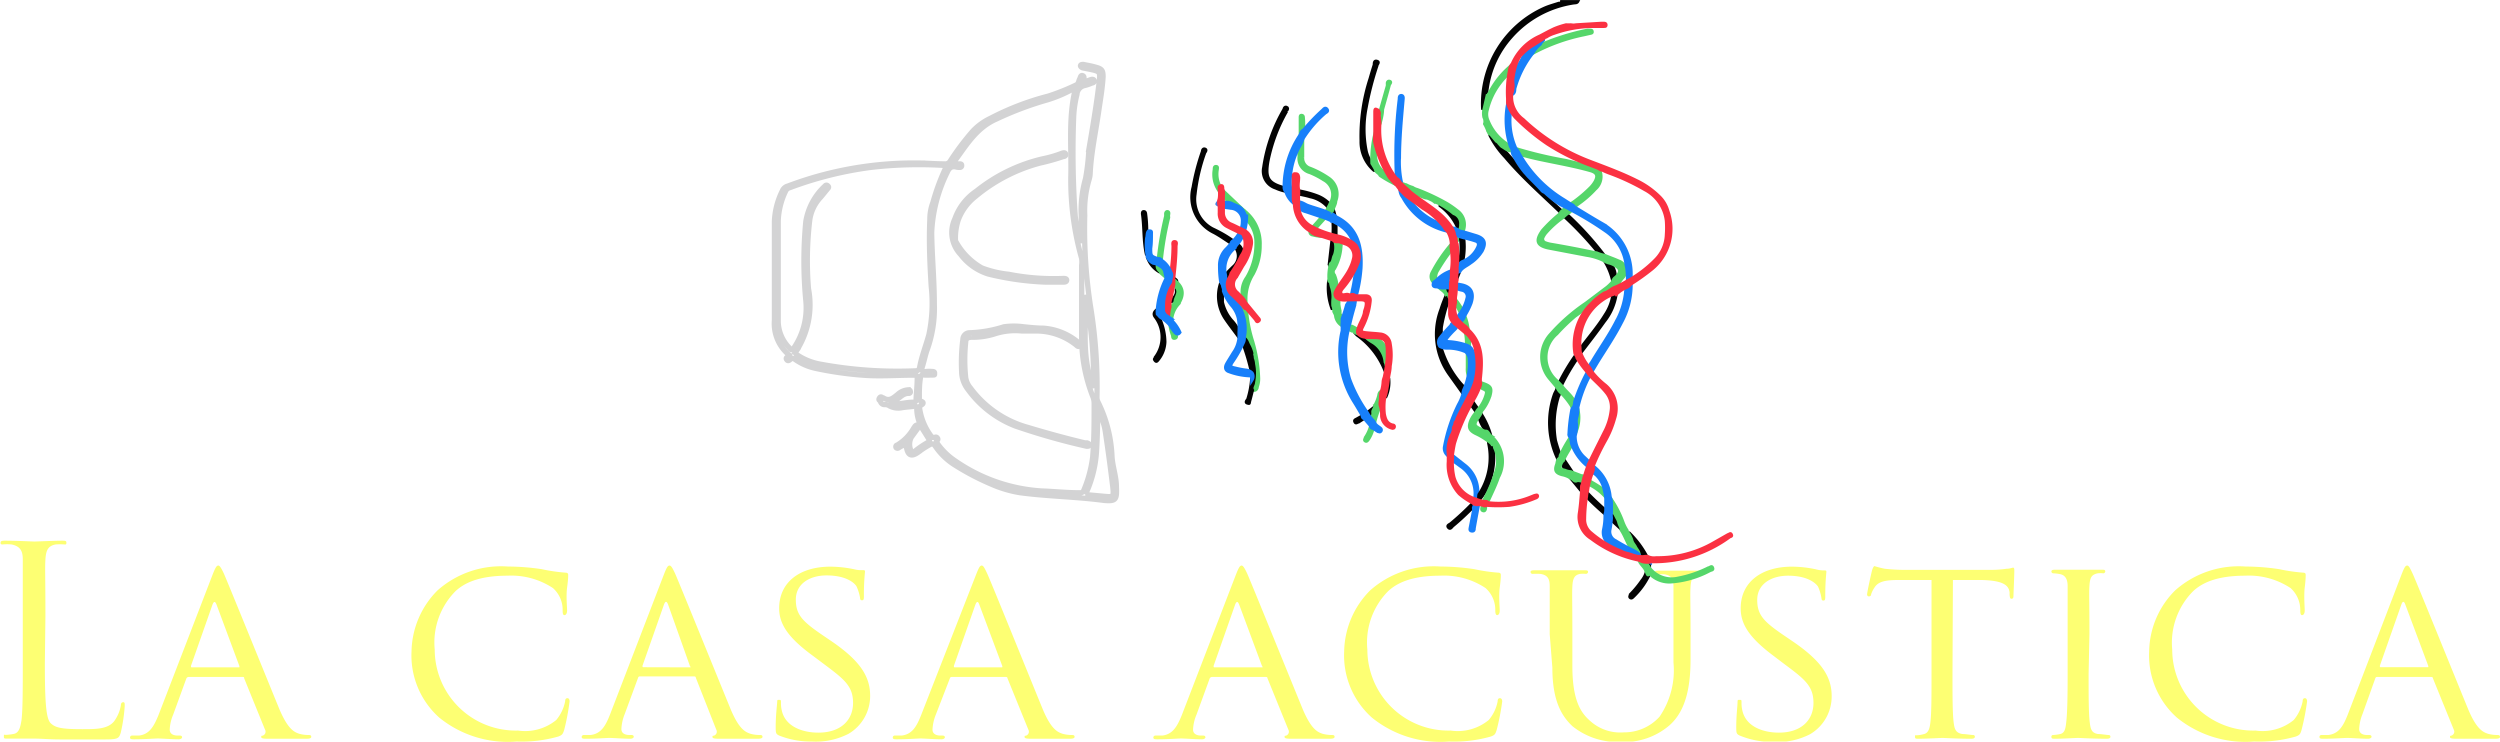 <svg id="9e4423ad-7c1c-412d-a7c9-25aabcd4e27f" data-name="レイヤー 1" xmlns="http://www.w3.org/2000/svg" viewBox="0 0 180 53.39"><defs><style>.c8bf8954-e9c2-43e9-8cf1-1a18b7658e96{fill:#fdff73;}.\33 678c242-c08d-4269-8804-c815edaeb66d{fill:#030303;stroke:#030303;}.\32 01348e8-dc6d-4f21-bec8-e843ccb889f5,.\33 678c242-c08d-4269-8804-c815edaeb66d,.d2131430-806c-48b4-ad6a-0f6423c36dda{stroke-width:0.19px;}.d2131430-806c-48b4-ad6a-0f6423c36dda{fill:#55d66a;stroke:#55d66a;}.\37 fa69d6c-39aa-4ab4-9e6f-446540b0d659{fill:#177ffa;stroke:#177ffa;stroke-width:0.25px;}.\33 560b229-6690-421e-bd81-8597aa743f1e{fill:#2d7fe8;}.abb3b914-62be-4c9c-b475-c72dd581a345{fill:#427de3;}.f39a0ea1-d5bf-4250-bf67-fbd481720dce{fill:#31191b;}.e71f6ebd-d96b-4496-81bd-f42e47e3ce43{fill:#2e5835;}.\39 d3a2e87-40d4-4b55-8d89-7ebb185d27e9{fill:#e9e3d8;}.e7e24883-a2b1-476f-8ad3-8e6549bf24f9{fill:#dcd0bd;}.\36 b5aad25-a33c-45a5-90b5-b77a978221b5{fill:#ece9df;}.\32 d6b4d02-c18b-4a61-ac2c-01d17fa6b7f0{fill:#ebe2d9;}.e01894da-b3dc-4a1e-b710-2c5b60e66cc9{fill:#4b90c7;}.\38 5b8ef81-e430-4a03-b3cf-4cea442db8e1{fill:#efe5de;}.\30 911c53a-aa64-45fc-9797-9f8704970534{fill:#d5c7b1;}.\36 b8a2120-48c8-42dc-8331-5ada0d088e8b{fill:#70d080;}.a5e711d4-6024-44fe-9c68-ee1fb51e2c2f{fill:#e7e3f0;}.\37 603db70-82ff-4c24-970a-f3fb5cf55cdf{fill:#eff4f7;}.ac120afa-90ab-43bc-a916-20e96842acbc{fill:#f4f5f3;}.\34 4d72839-73a2-4d15-b5f9-7617199643e3{fill:#86a5ca;}.\34 af0d44b-7f94-4743-88e3-058447397992{fill:#bfcfe2;}.\33 33710a0-b2fc-44a2-abaa-0a56562e464d{fill:#afc3db;}.b59cd924-464f-46c7-9928-8e491d4b83e7{fill:#1a2b1d;}.c24ba01e-5098-4207-b78d-3aa49b699069{fill:#8dced5;}.\36 792aa7a-8415-48a9-80ac-08db816b87e9{fill:#fff;}.b53c1bb0-633a-4eb1-aab3-5b720679a5ed{fill:none;stroke:#d3d3d4;stroke-width:0.38px;}.\32 01348e8-dc6d-4f21-bec8-e843ccb889f5{fill:#fb3142;stroke:#fb3142;}</style></defs><title>20180510Logo_Only</title><path class="c8bf8954-e9c2-43e9-8cf1-1a18b7658e96" d="M9.13,51.69c0,2.78.08,4,.42,4.33s.79.43,2.27.43c1,0,1.83,0,2.29-.56a2.68,2.68,0,0,0,.49-1.14c0-.15.06-.24.17-.24s.11.07.11.28a12.12,12.12,0,0,1-.28,1.89c-.13.44-.19.51-1.19.51-1.36,0-2.35,0-3.14,0s-1.38-.06-1.93-.06l-.78,0c-.38,0-.79,0-1.08,0s-.3,0-.3-.16,0-.11.15-.11a3.7,3.7,0,0,0,.57-.07c.38-.08.47-.5.55-1,.09-.79.09-2.28.09-4.1V48.32c0-3,0-3.48,0-4.09s-.18-.95-.81-1.08a3.32,3.32,0,0,0-.64,0c-.08,0-.15,0-.15-.12s.09-.15.3-.15c.85,0,2,.06,2.14.06s1.47-.06,2-.06c.21,0,.3,0,.3.15s-.07.12-.15.12a4,4,0,0,0-.62,0c-.55.1-.7.42-.74,1.08s0,1.14,0,4.09Z" transform="translate(-5.9 -3.95)"/><path class="c8bf8954-e9c2-43e9-8cf1-1a18b7658e96" d="M21.22,45.29c.21-.53.29-.62.4-.62s.23.22.4.58c.3.68,3,7.33,4,9.77.61,1.43,1.06,1.64,1.42,1.76a2.51,2.51,0,0,0,.66.09c.1,0,.21,0,.21.13s-.19.14-.38.14-1.47,0-2.63,0c-.32,0-.59,0-.59-.12s0-.07.12-.11a.3.3,0,0,0,.15-.43l-1.5-3.69c0-.08,0-.1-.15-.1H19.48a.19.19,0,0,0-.17.13l-.94,2.58a3.07,3.07,0,0,0-.25,1.08c0,.32.28.43.57.43h.15c.13,0,.17.06.17.13s-.1.14-.25.14c-.39,0-1.3-.06-1.49-.06s-1,.06-1.69.06c-.2,0-.32,0-.32-.14a.15.15,0,0,1,.15-.13l.5,0c.75-.09,1.07-.66,1.4-1.47ZM23.08,52c.07,0,.07,0,.05-.11l-1.64-4.41c-.1-.25-.19-.25-.29,0l-1.55,4.41c0,.07,0,.11.06.11Z" transform="translate(-5.9 -3.95)"/><path class="c8bf8954-e9c2-43e9-8cf1-1a18b7658e96" d="M37.53,55.62a6,6,0,0,1-2-4.77,6.37,6.37,0,0,1,1.87-4.39,6.89,6.89,0,0,1,5.07-1.72,16.78,16.78,0,0,1,2.43.19,12.48,12.48,0,0,0,1.7.25c.17,0,.21.07.21.17s0,.32-.08.91,0,1.41,0,1.64-.09.34-.19.34-.13-.11-.13-.34a2.09,2.09,0,0,0-.7-1.61,5.44,5.44,0,0,0-3.27-.89c-2.14,0-3.16.57-3.75,1.12a5.25,5.25,0,0,0-1.49,4.2,5.84,5.84,0,0,0,6,5.83,3.54,3.54,0,0,0,2.75-.76,3,3,0,0,0,.64-1.34c0-.17.06-.23.17-.23s.15.12.15.23a16.74,16.74,0,0,1-.39,2.06c-.1.3-.14.36-.42.47a9.69,9.69,0,0,1-3,.36A7.84,7.84,0,0,1,37.53,55.62Z" transform="translate(-5.9 -3.95)"/><path class="c8bf8954-e9c2-43e9-8cf1-1a18b7658e96" d="M53.71,45.29c.21-.53.28-.62.4-.62s.23.22.4.58c.3.68,3,7.33,4,9.77.6,1.43,1.06,1.64,1.42,1.76a2.46,2.46,0,0,0,.66.09c.09,0,.21,0,.21.13s-.19.14-.38.14-1.48,0-2.63,0c-.32,0-.59,0-.59-.12s0-.07.12-.11a.3.3,0,0,0,.15-.43L56,52.75c0-.08-.05-.1-.15-.1H52c-.08,0-.13,0-.17.13l-.95,2.58a3.27,3.27,0,0,0-.24,1.08c0,.32.28.43.57.43h.15c.13,0,.17.06.17.13s-.1.14-.25.14c-.4,0-1.3-.06-1.49-.06s-1,.06-1.69.06c-.21,0-.32,0-.32-.14a.15.15,0,0,1,.15-.13l.49,0c.76-.09,1.08-.66,1.4-1.47ZM55.57,52c.07,0,.07,0,0-.11L54,47.47c-.1-.25-.19-.25-.29,0l-1.55,4.41c0,.07,0,.11.06.11Z" transform="translate(-5.9 -3.95)"/><path class="c8bf8954-e9c2-43e9-8cf1-1a18b7658e96" d="M62,56.91c-.23-.11-.25-.17-.25-.61,0-.79.08-1.43.1-1.7s0-.26.13-.26.15,0,.15.18a2.29,2.29,0,0,0,.06.59c.26,1.17,1.51,1.59,2.63,1.59,1.65,0,2.5-.93,2.5-2.14s-.63-1.7-2.1-2.8l-.76-.57C62.62,49.85,62,48.87,62,47.75c0-1.89,1.49-3,3.69-3a8.38,8.38,0,0,1,1.72.19A2,2,0,0,0,68,45c.14,0,.18,0,.18.11a16.33,16.33,0,0,0-.08,1.7c0,.25,0,.36-.13.36s-.14-.07-.15-.2a3.23,3.23,0,0,0-.25-.8c-.11-.19-.66-.79-2.16-.79-1.21,0-2.21.6-2.21,1.74s.51,1.61,2.16,2.72l.47.32c2,1.38,2.72,2.5,2.72,3.88A3.15,3.15,0,0,1,67,56.78a5.14,5.14,0,0,1-2.65.56A6.15,6.15,0,0,1,62,56.91Z" transform="translate(-5.9 -3.95)"/><path class="c8bf8954-e9c2-43e9-8cf1-1a18b7658e96" d="M76.19,45.29c.21-.53.28-.62.4-.62s.22.22.39.58c.31.68,3,7.33,4,9.77.6,1.43,1.06,1.64,1.42,1.76a2.46,2.46,0,0,0,.66.09c.09,0,.21,0,.21.13s-.19.14-.38.14-1.48,0-2.63,0c-.32,0-.59,0-.59-.12s0-.07.12-.11a.3.3,0,0,0,.15-.43l-1.5-3.69c0-.08-.06-.1-.15-.1H74.45c-.08,0-.13,0-.17.13l-1,2.58a3.27,3.27,0,0,0-.24,1.08c0,.32.28.43.56.43h.16c.13,0,.17.06.17.13s-.1.14-.25.14c-.4,0-1.31-.06-1.5-.06s-1,.06-1.68.06c-.21,0-.32,0-.32-.14a.14.14,0,0,1,.15-.13l.49,0c.76-.09,1.08-.66,1.4-1.47ZM78,52c.08,0,.08,0,.06-.11l-1.65-4.41c-.09-.25-.18-.25-.28,0l-1.55,4.41c0,.07,0,.11.06.11Z" transform="translate(-5.9 -3.95)"/><path class="c8bf8954-e9c2-43e9-8cf1-1a18b7658e96" d="M94.9,45.29c.21-.53.29-.62.4-.62s.23.22.4.58c.3.68,3,7.33,4,9.77.61,1.43,1.06,1.64,1.42,1.76a2.51,2.51,0,0,0,.66.09c.1,0,.21,0,.21.13s-.19.14-.38.14-1.47,0-2.63,0c-.32,0-.59,0-.59-.12s0-.07.12-.11a.3.3,0,0,0,.15-.43l-1.5-3.69c0-.08-.05-.1-.15-.1H93.16a.19.19,0,0,0-.17.13l-.94,2.58a3.07,3.07,0,0,0-.25,1.08c0,.32.28.43.57.43h.15c.13,0,.17.06.17.13s-.1.14-.25.14c-.39,0-1.3-.06-1.49-.06s-1,.06-1.69.06c-.2,0-.32,0-.32-.14a.15.15,0,0,1,.15-.13l.5,0c.75-.09,1.07-.66,1.4-1.47ZM96.76,52c.07,0,.07,0,0-.11l-1.64-4.41c-.1-.25-.19-.25-.29,0l-1.55,4.41c0,.07,0,.11.06.11Z" transform="translate(-5.9 -3.95)"/><path class="c8bf8954-e9c2-43e9-8cf1-1a18b7658e96" d="M104.68,55.62a6,6,0,0,1-2-4.77,6.37,6.37,0,0,1,1.87-4.39,6.91,6.91,0,0,1,5.07-1.72,16.78,16.78,0,0,1,2.43.19,12.48,12.48,0,0,0,1.7.25c.17,0,.21.07.21.17s0,.32-.08.91,0,1.41,0,1.64-.09.34-.18.34-.14-.11-.14-.34a2.09,2.09,0,0,0-.7-1.61,5.39,5.39,0,0,0-3.27-.89c-2.14,0-3.16.57-3.75,1.12a5.25,5.25,0,0,0-1.49,4.2,5.84,5.84,0,0,0,6,5.83,3.51,3.51,0,0,0,2.74-.76,2.92,2.92,0,0,0,.64-1.34c0-.17.06-.23.17-.23s.16.12.16.23a17.21,17.21,0,0,1-.4,2.06c-.1.3-.13.36-.42.47a9.69,9.69,0,0,1-3,.36A7.84,7.84,0,0,1,104.68,55.62Z" transform="translate(-5.9 -3.95)"/><path class="c8bf8954-e9c2-43e9-8cf1-1a18b7658e96" d="M117.48,49.62c0-2.49,0-2.95,0-3.46s-.13-.81-.68-.89a5.27,5.27,0,0,0-.57,0,.15.15,0,0,1-.13-.13c0-.09.07-.13.26-.13.76,0,1.76,0,1.91,0s1.19,0,1.69,0c.19,0,.28,0,.28.13a.16.16,0,0,1-.15.13,1.9,1.9,0,0,0-.42,0c-.43.08-.53.36-.56.89s0,1,0,3.46v2.26c0,2.32.51,3.29,1.23,3.93a3.23,3.23,0,0,0,2.48.87,3.42,3.42,0,0,0,2.57-1.13,5.93,5.93,0,0,0,1-3.9v-2c0-2.49,0-2.95,0-3.46s-.12-.81-.66-.89a5.27,5.27,0,0,0-.57,0,.13.13,0,0,1-.13-.13c0-.09.07-.13.26-.13.74,0,1.7,0,1.8,0s.91,0,1.4,0c.19,0,.26,0,.26.13a.13.13,0,0,1-.13.13,1.9,1.9,0,0,0-.42,0c-.45.1-.54.36-.58.89s0,1,0,3.46v1.73c0,1.74-.23,3.69-1.55,4.82a5,5,0,0,1-3.48,1.17,5.19,5.19,0,0,1-3.47-1.13c-.81-.76-1.45-1.87-1.45-4.22Z" transform="translate(-5.9 -3.95)"/><path class="c8bf8954-e9c2-43e9-8cf1-1a18b7658e96" d="M131.16,56.91c-.23-.11-.25-.17-.25-.61,0-.79.08-1.43.09-1.7s0-.26.14-.26.15,0,.15.18a2.29,2.29,0,0,0,.06.59c.26,1.17,1.51,1.59,2.63,1.59,1.64,0,2.49-.93,2.49-2.14s-.62-1.7-2.1-2.8l-.75-.57c-1.8-1.34-2.39-2.32-2.39-3.44,0-1.89,1.5-3,3.69-3a8.3,8.3,0,0,1,1.72.19,2.11,2.11,0,0,0,.59.08c.13,0,.17,0,.17.11a16.33,16.33,0,0,0-.08,1.7c0,.25,0,.36-.13.36s-.13-.07-.15-.2a3.21,3.21,0,0,0-.24-.8c-.12-.19-.67-.79-2.16-.79-1.21,0-2.22.6-2.22,1.74s.51,1.61,2.16,2.72l.47.32c2,1.38,2.73,2.5,2.73,3.88a3.15,3.15,0,0,1-1.55,2.75,5.14,5.14,0,0,1-2.65.56A6.12,6.12,0,0,1,131.16,56.91Z" transform="translate(-5.9 -3.95)"/><path class="c8bf8954-e9c2-43e9-8cf1-1a18b7658e96" d="M146.48,52.46c0,1.55,0,2.82.08,3.48.06.48.13.78.64.86.23,0,.61.07.76.07a.12.12,0,0,1,.13.13c0,.08-.07.14-.26.14-.91,0-2-.06-2.07-.06s-1.23.06-1.72.06c-.19,0-.26,0-.26-.14s0-.11.13-.11a2.09,2.09,0,0,0,.49-.08c.34-.07.44-.39.49-.87.08-.66.08-1.93.08-3.48V45.71l-2.4,0c-1,0-1.44.14-1.69.52a2,2,0,0,0-.26.51c0,.13-.1.15-.17.15a.13.13,0,0,1-.12-.13c0-.18.32-1.61.36-1.75s.12-.3.17-.3a7.25,7.25,0,0,0,.74.19,13.07,13.07,0,0,0,1.31.08h6.28a7.74,7.74,0,0,0,1.19-.08c.25,0,.4-.08.47-.08s.08.1.08.19c0,.5-.06,1.65-.06,1.84s-.07.21-.15.21-.11-.06-.13-.29l0-.17c-.06-.49-.42-.85-2-.89l-2.08,0Z" transform="translate(-5.9 -3.95)"/><path class="c8bf8954-e9c2-43e9-8cf1-1a18b7658e96" d="M156.28,52.46c0,1.55,0,2.82.08,3.48.06.48.11.78.6.86.25,0,.61.07.76.07a.12.12,0,0,1,.13.13c0,.08-.07.14-.26.14-.93,0-2-.06-2.08-.06s-1.14.06-1.65.06c-.17,0-.26,0-.26-.14a.12.12,0,0,1,.13-.13,3,3,0,0,0,.51-.07c.32-.08.38-.38.43-.86.08-.66.1-1.93.1-3.48V49.62c0-2.49,0-2.95,0-3.46s-.17-.79-.53-.87a2.86,2.86,0,0,0-.51-.06.14.14,0,0,1-.13-.13c0-.09.07-.13.26-.13.55,0,1.59,0,1.69,0s1.15,0,1.66,0c.19,0,.27,0,.27.13a.16.16,0,0,1-.13.13,1.76,1.76,0,0,0-.42,0c-.46.1-.55.32-.59.89s0,1,0,3.46Z" transform="translate(-5.9 -3.95)"/><path class="c8bf8954-e9c2-43e9-8cf1-1a18b7658e96" d="M162.64,55.62a6,6,0,0,1-2-4.77,6.33,6.33,0,0,1,1.87-4.39,6.89,6.89,0,0,1,5.07-1.72,16.65,16.65,0,0,1,2.42.19,12.84,12.84,0,0,0,1.71.25c.17,0,.2.07.2.17s0,.32-.07.91,0,1.41,0,1.64-.09.34-.19.34-.13-.11-.13-.34a2.12,2.12,0,0,0-.7-1.61,5.44,5.44,0,0,0-3.27-.89c-2.14,0-3.16.57-3.75,1.12a5.26,5.26,0,0,0-1.5,4.2,5.84,5.84,0,0,0,6,5.83,3.55,3.55,0,0,0,2.75-.76,3,3,0,0,0,.64-1.34c0-.17.06-.23.17-.23s.15.12.15.23a17.21,17.21,0,0,1-.4,2.06c-.09.3-.13.36-.41.47a9.69,9.69,0,0,1-3,.36A7.84,7.84,0,0,1,162.64,55.62Z" transform="translate(-5.9 -3.95)"/><path class="c8bf8954-e9c2-43e9-8cf1-1a18b7658e96" d="M178.82,45.29c.21-.53.28-.62.4-.62s.22.22.39.58c.31.68,3,7.33,4,9.77.6,1.43,1.06,1.64,1.42,1.76a2.46,2.46,0,0,0,.66.09c.09,0,.21,0,.21.13s-.19.14-.38.14-1.48,0-2.63,0c-.32,0-.59,0-.59-.12s0-.07.11-.11a.3.3,0,0,0,.16-.43l-1.5-3.69c0-.08-.06-.1-.15-.1h-3.84c-.08,0-.13,0-.17.13L176,55.36a3.27,3.27,0,0,0-.24,1.08c0,.32.28.43.56.43h.15c.14,0,.18.06.18.13s-.1.14-.25.14c-.4,0-1.31-.06-1.5-.06s-1,.06-1.68.06c-.21,0-.32,0-.32-.14a.14.14,0,0,1,.15-.13l.49,0c.76-.09,1.08-.66,1.4-1.47Zm1.85,6.7c.08,0,.08,0,.06-.11l-1.65-4.41c-.09-.25-.19-.25-.28,0l-1.55,4.41c0,.07,0,.11.06.11Z" transform="translate(-5.9 -3.95)"/><path class="3678c242-c08d-4269-8804-c815edaeb66d" d="M90.64,24.22l-.26-.09a.18.18,0,0,1,.05-.17C90.49,24.05,90.65,24.07,90.64,24.22Z" transform="translate(-5.9 -3.95)"/><path class="3678c242-c08d-4269-8804-c815edaeb66d" d="M90.19,25.61a1.18,1.18,0,0,0,.38-.52.77.77,0,0,0,0-.3c0-.07,0-.16.1-.16.27.36,0,.65-.12.95,0,.09,0,.18-.16.2l-.37.23c-.07-.1,0-.2,0-.3A.32.32,0,0,1,90.19,25.61Z" transform="translate(-5.9 -3.95)"/><path class="3678c242-c08d-4269-8804-c815edaeb66d" d="M109.58,28.28a.86.86,0,0,0,0,.55.49.49,0,0,1,.11.2,7.06,7.06,0,0,0,1.45,2.59.73.73,0,0,1,.23.45.42.42,0,0,1-.12.26l-1-1.4a5,5,0,0,1-.61-4.72c.1-.34.24-.67.37-1,.22-.09.25.05.25.21a11.19,11.19,0,0,0-.55,2C109.65,27.73,109.75,28,109.58,28.28Z" transform="translate(-5.9 -3.95)"/><path class="d2131430-806c-48b4-ad6a-0f6423c36dda" d="M109.45,24.61a1,1,0,0,1,.39,0,.79.79,0,0,1,.33.2,1.54,1.54,0,0,0,.17.19,1,1,0,0,1,0,.41.11.11,0,0,1-.13-.08c0-.08-.08-.19-.21-.14C109.91,24.92,109.62,24.82,109.45,24.61Z" transform="translate(-5.9 -3.95)"/><path class="3678c242-c08d-4269-8804-c815edaeb66d" d="M110.34,25c-.13,0-.16-.08-.2-.16a.16.16,0,0,1,.09-.2l.17,0A.75.75,0,0,1,110.34,25Z" transform="translate(-5.9 -3.95)"/><path class="d2131430-806c-48b4-ad6a-0f6423c36dda" d="M119.34,34a3.69,3.69,0,0,1,.15-.72,2.69,2.69,0,0,1-.21,2,4.71,4.71,0,0,1,0-.84C119.36,34.34,119.27,34.16,119.34,34Z" transform="translate(-5.9 -3.95)"/><path class="3678c242-c08d-4269-8804-c815edaeb66d" d="M112.63,11.78a7.55,7.55,0,0,1,4.5-7.27c.3-.13.63-.22,1-.34.07,0,.18,0,.19-.12h1.2c-.07.14-.21.11-.33.13a7.46,7.46,0,0,0-4.49,2.46A7,7,0,0,0,113,10.31a1.14,1.14,0,0,0,0,.45,3,3,0,0,1-.27,1S112.67,11.8,112.63,11.78Z" transform="translate(-5.9 -3.95)"/><path class="3678c242-c08d-4269-8804-c815edaeb66d" d="M94.71,21.29a.46.46,0,0,1-.16.2c-.41-.26-.81-.55-1.24-.78a2.84,2.84,0,0,1-1.52-3.29,16.18,16.18,0,0,1,.67-2.57c0-.09.06-.23.2-.18s.07.18,0,.27a13.06,13.06,0,0,0-.7,3,2.39,2.39,0,0,0,1.24,2.47C93.73,20.66,94.24,20.94,94.71,21.29Z" transform="translate(-5.9 -3.95)"/><path class="3678c242-c08d-4269-8804-c815edaeb66d" d="M104.82,16.23a2.73,2.73,0,0,1-.94-2.13,13.42,13.42,0,0,1,.65-4.49c.09-.32.19-.65.3-1,0-.11,0-.33.22-.26s0,.24,0,.35a22.38,22.38,0,0,0-.77,3,7.94,7.94,0,0,0,0,3.11,2.22,2.22,0,0,0,.41.88.45.45,0,0,1,.27.45S104.87,16.25,104.82,16.23Z" transform="translate(-5.9 -3.95)"/><path class="3678c242-c08d-4269-8804-c815edaeb66d" d="M118.46,19.1a.29.29,0,0,1-.19.17c-1.36-1.31-2.78-2.55-4-4a6.66,6.66,0,0,1-1.11-1.57c0-.06,0-.11,0-.14.25.06.34.31.49.48a1.59,1.59,0,0,1,.15.21c.07.08.13.18.21.26a23.86,23.86,0,0,0,1.67,1.81c.11.12.22.23.34.34.29.28.56.59.88.85a1,1,0,0,1,.26.21,4.83,4.83,0,0,0,.38.4,9.06,9.06,0,0,1,.73.66C118.35,18.9,118.46,19,118.46,19.1Z" transform="translate(-5.9 -3.95)"/><path class="3678c242-c08d-4269-8804-c815edaeb66d" d="M98.41,17.46a.35.35,0,0,1,.08.28,3.28,3.28,0,0,1-.75-.24A1.29,1.29,0,0,1,96.87,16a11.59,11.59,0,0,1,1.47-4.19c0-.08.09-.22.22-.13s0,.19,0,.27a11.87,11.87,0,0,0-1.35,3.6C97,16.76,97.2,17.14,98.41,17.46Z" transform="translate(-5.9 -3.95)"/><path class="7fa69d6c-39aa-4ab4-9e6f-446540b0d659" d="M123.07,24.56l.26-.14a5.74,5.74,0,0,1-.7,2.75c-.51,1-1.14,1.92-1.73,2.87l-.37.62a.49.49,0,0,1-.18-.22.7.7,0,0,1,.16-.4c.59-1,1.25-1.91,1.77-2.93a5.55,5.55,0,0,0,.67-2.06A1.22,1.22,0,0,1,123.07,24.56Z" transform="translate(-5.9 -3.95)"/><path class="7fa69d6c-39aa-4ab4-9e6f-446540b0d659" d="M106.78,17.18a1.48,1.48,0,0,1-.32-.39,33,33,0,0,1,.2-5.71c0-.1,0-.25.14-.24s.12.18.11.28c-.12,1.37-.25,2.75-.26,4.13a7,7,0,0,0,.14,1.82A.07.07,0,0,1,106.78,17.18Z" transform="translate(-5.9 -3.95)"/><path class="d2131430-806c-48b4-ad6a-0f6423c36dda" d="M95.39,25.88a.87.87,0,0,1,.27.3,10.12,10.12,0,0,0,.44,2.32,10.58,10.58,0,0,1,.44,2.68,1.65,1.65,0,0,1-.1.62c0,.13-.09.29-.29.27s-.12-.12-.1-.2a2,2,0,0,1,.11-.35.36.36,0,0,1,0-.09,1.28,1.28,0,0,0,0-.7c0-.17,0-.35-.06-.52a.91.91,0,0,0-.1-.4.28.28,0,0,1,0-.09,1.21,1.21,0,0,0-.1-.5c-.08-.36-.18-.72-.29-1.07a18,18,0,0,1-.34-1.92A.33.33,0,0,1,95.39,25.88Z" transform="translate(-5.9 -3.95)"/><path class="3678c242-c08d-4269-8804-c815edaeb66d" d="M118,31.82a.38.38,0,0,1,.19.22c.07.18,0,.33-.08.49a6.91,6.91,0,0,0-.2,3.13,11.3,11.3,0,0,0,.35,1.08c0,.14,0,.27-.2.29a6.11,6.11,0,0,1-.25-4.71C117.88,32.15,118,32,118,31.82Z" transform="translate(-5.9 -3.95)"/><path class="7fa69d6c-39aa-4ab4-9e6f-446540b0d659" d="M110,20.27a.61.61,0,0,1,.19.33,4.88,4.88,0,0,1-3.28-2.45.92.92,0,0,1-.2-.62c.15,0,.22.17.32.27a1.38,1.38,0,0,0,.17.25,4.6,4.6,0,0,0,2.5,2.05A1.24,1.24,0,0,1,110,20.27Z" transform="translate(-5.9 -3.95)"/><path class="d2131430-806c-48b4-ad6a-0f6423c36dda" d="M116.94,7.11a16.8,16.8,0,0,1,3.25-1l.19,0c.08,0,.15,0,.17.09s0,.14-.12.16l-.49.11a13.34,13.34,0,0,0-3.67,1.33c0-.28.22-.38.37-.56A.6.6,0,0,1,116.94,7.11Z" transform="translate(-5.9 -3.95)"/><path class="7fa69d6c-39aa-4ab4-9e6f-446540b0d659" d="M116.67,7.23a2.2,2.2,0,0,0-.4.51,7.27,7.27,0,0,0-1.32,2.6c0,.13,0,.3-.17.39V10c0-.08,0-.17,0-.26a5.39,5.39,0,0,1,.59-1.32,1.43,1.43,0,0,0,.15-.27,4.7,4.7,0,0,1,.37-.54,2.27,2.27,0,0,1,.44-.49,3.79,3.79,0,0,1,.62-.35c.07,0,.08,0,.07.06l-.19.2C116.83,7.12,116.74,7.17,116.67,7.23Z" transform="translate(-5.9 -3.95)"/><path class="d2131430-806c-48b4-ad6a-0f6423c36dda" d="M104.91,16.14c-.08-.14-.16-.28-.25-.42a7.63,7.63,0,0,1,.24-2.23c.11,0,.07.09.11.13v.62a1.63,1.63,0,0,1,0,.54,1.44,1.44,0,0,0,.65,1.61.57.57,0,0,1,.14.13.69.69,0,0,0,.29.27,2.29,2.29,0,0,1,.38.49,8.94,8.94,0,0,1-1.21-.68.7.7,0,0,0-.2-.22A.34.34,0,0,1,104.91,16.14Z" transform="translate(-5.9 -3.95)"/><path class="3678c242-c08d-4269-8804-c815edaeb66d" d="M95.12,27.83c0,.13,0,.27-.05.39-.33-.46-.69-.91-1-1.38a2.93,2.93,0,0,1-.32-2.45c.07,0,.09,0,.12.06l.06.25c0,.32,0,.65,0,1A3,3,0,0,0,94.58,27,2.7,2.7,0,0,1,95.12,27.83Z" transform="translate(-5.9 -3.95)"/><path class="3678c242-c08d-4269-8804-c815edaeb66d" d="M89.24,26.2a.36.36,0,0,1,0,.32c0,.16.21.25.2.43a4.24,4.24,0,0,1,.35,1.62,2.18,2.18,0,0,1-.54,1.35c-.05.06-.11.1-.19,0s-.07-.12,0-.19a.1.1,0,0,1,0-.05,2.39,2.39,0,0,0,0-2.91C88.9,26.55,89,26.37,89.24,26.2Z" transform="translate(-5.9 -3.95)"/><path class="d2131430-806c-48b4-ad6a-0f6423c36dda" d="M110.42,21.48a.71.71,0,0,1,0,.38,1.19,1.19,0,0,1-.19.35,13.8,13.8,0,0,0-.79,1.2.93.93,0,0,0-.13.74.18.18,0,0,1-.22.13.61.61,0,0,1-.1-.7A10.58,10.58,0,0,1,110.42,21.48Z" transform="translate(-5.9 -3.95)"/><path class="d2131430-806c-48b4-ad6a-0f6423c36dda" d="M105.27,12.89v-1c.16-.58.33-1.17.5-1.76a1.21,1.21,0,0,0,0-.18c0-.09.06-.2.19-.16s.08.15,0,.24c-.16.6-.33,1.2-.5,1.8C105.46,12.15,105.37,12.52,105.27,12.89Z" transform="translate(-5.9 -3.95)"/><path class="3678c242-c08d-4269-8804-c815edaeb66d" d="M88.42,22.24c-.21-.95-.14-1.93-.28-2.89,0-.08,0-.18.11-.18s.14.08.15.17a8.59,8.59,0,0,1,.08,1.13,12.49,12.49,0,0,1,0,1.73S88.45,22.23,88.42,22.24Z" transform="translate(-5.9 -3.95)"/><path class="3678c242-c08d-4269-8804-c815edaeb66d" d="M111.89,40.21a.18.18,0,0,1,.17,0c.08.12,0,.19-.09.27-.46.46-.93.91-1.44,1.33-.1.08-.2.3-.35.13s.09-.23.18-.31A19.23,19.23,0,0,0,111.89,40.21Z" transform="translate(-5.9 -3.95)"/><path class="3678c242-c08d-4269-8804-c815edaeb66d" d="M124.43,45.1c.15,0,.19.14.21.27a5.39,5.39,0,0,1-1.15,1.57c-.06.06-.13.12-.22.05s0-.17,0-.24a7.25,7.25,0,0,0,.83-1A1.71,1.71,0,0,0,124.43,45.1Z" transform="translate(-5.9 -3.95)"/><path class="7fa69d6c-39aa-4ab4-9e6f-446540b0d659" d="M112,40.52l.09-.27.25.06c-.11.56-.21,1.11-.31,1.67,0,.1,0,.21-.16.19s-.11-.14-.1-.23l.21-1.08A.79.79,0,0,0,112,40.52Z" transform="translate(-5.9 -3.95)"/><path class="3678c242-c08d-4269-8804-c815edaeb66d" d="M123.34,42.82l-.2-.42c0-.07,0-.09.08-.08a6.67,6.67,0,0,1,1.29,1.74c-.07.08-.15,0-.24,0a.38.38,0,0,1-.16-.12c-.16-.23-.31-.47-.47-.71a1,1,0,0,1-.15-.2C123.45,43,123.37,42.92,123.34,42.82Z" transform="translate(-5.9 -3.95)"/><path class="3678c242-c08d-4269-8804-c815edaeb66d" d="M101.54,24.24l.09-.24.16.65a4.37,4.37,0,0,1,.08.88l0,.45c0,.08.08.18-.08.2A4.3,4.3,0,0,1,101.54,24.24Z" transform="translate(-5.9 -3.95)"/><path class="3678c242-c08d-4269-8804-c815edaeb66d" d="M113.25,35.3a.58.58,0,0,1-.36-.29,2.83,2.83,0,0,1-.54-1.1c0-.1.07-.18.18-.2A5.56,5.56,0,0,1,113.25,35.3Z" transform="translate(-5.9 -3.95)"/><path class="3678c242-c08d-4269-8804-c815edaeb66d" d="M121.37,22.67c.15-.05.26.06.38.13a1.44,1.44,0,0,1,.46,1.17.31.31,0,0,1-.2.25A4.8,4.8,0,0,0,121.37,22.67Z" transform="translate(-5.9 -3.95)"/><path class="d2131430-806c-48b4-ad6a-0f6423c36dda" d="M99.77,13.32a1.26,1.26,0,0,1-.27.38c0-.43,0-.85,0-1.28,0-.09,0-.19.12-.18s.14.1.14.2C99.79,12.73,99.78,13,99.77,13.32Z" transform="translate(-5.9 -3.95)"/><path class="d2131430-806c-48b4-ad6a-0f6423c36dda" d="M104.58,34.58l.2.2a2.33,2.33,0,0,1-.34.81c-.06.08-.13.2-.25.12s0-.18,0-.26A2.76,2.76,0,0,0,104.58,34.58Z" transform="translate(-5.9 -3.95)"/><path class="3678c242-c08d-4269-8804-c815edaeb66d" d="M89.25,23.12l.11.26a.11.11,0,0,1,0,.15,1.92,1.92,0,0,1-.84-1,0,0,0,0,1,.07,0l.38.33C89.09,22.89,89.23,23,89.25,23.12Z" transform="translate(-5.9 -3.95)"/><path class="d2131430-806c-48b4-ad6a-0f6423c36dda" d="M111.18,26.93l.19-.26a3.63,3.63,0,0,1,.25,1,1,1,0,0,1-.31-.25A.56.56,0,0,1,111.18,26.93Z" transform="translate(-5.9 -3.95)"/><path class="d2131430-806c-48b4-ad6a-0f6423c36dda" d="M90.12,27.35a1.3,1.3,0,0,1,.38.46c0,.06,0,.13.06.2s.13.27-.07.31-.16-.14-.19-.24A3.12,3.12,0,0,1,90.12,27.35Z" transform="translate(-5.9 -3.95)"/><path class="3678c242-c08d-4269-8804-c815edaeb66d" d="M104,33.87a.33.33,0,0,1,.14.21l-.42.27c-.09,0-.19.14-.27,0s0-.18.12-.24Z" transform="translate(-5.9 -3.95)"/><path class="3678c242-c08d-4269-8804-c815edaeb66d" d="M105.64,32.39a5.11,5.11,0,0,1,.26-1.22,2.6,2.6,0,0,1-.2,1.35C105.61,32.51,105.62,32.45,105.64,32.39Z" transform="translate(-5.9 -3.95)"/><path class="3560b229-6690-421e-bd81-8597aa743f1e" d="M124.45,44.62l-.29-.27.63.06c.12.16.06.24-.11.27A.31.31,0,0,1,124.45,44.62Z" transform="translate(-5.9 -3.95)"/><path class="d2131430-806c-48b4-ad6a-0f6423c36dda" d="M100.21,20.59l.91.39a2.75,2.75,0,0,1-.7-.1A.23.23,0,0,1,100.21,20.59Z" transform="translate(-5.9 -3.95)"/><path class="3678c242-c08d-4269-8804-c815edaeb66d" d="M101.7,19.25c0-.11,0-.23.19-.25a2.11,2.11,0,0,1,.15.56.5.5,0,0,1-.29-.16C101.68,19.37,101.68,19.31,101.7,19.25Z" transform="translate(-5.9 -3.95)"/><path class="d2131430-806c-48b4-ad6a-0f6423c36dda" d="M112.61,40.38a.36.36,0,0,1,.27,0s0,0,0,.06,0,.35-.19.3S112.59,40.52,112.61,40.38Z" transform="translate(-5.9 -3.95)"/><path class="abb3b914-62be-4c9c-b475-c72dd581a345" d="M93.63,18.3a1.4,1.4,0,0,1,0,.54C93.33,18.7,93.33,18.64,93.63,18.3Z" transform="translate(-5.9 -3.95)"/><path class="3678c242-c08d-4269-8804-c815edaeb66d" d="M110.79,23.53c.07,0,.12-.15.21,0l-.16.4C110.69,23.78,110.75,23.66,110.79,23.53Z" transform="translate(-5.9 -3.95)"/><path class="3678c242-c08d-4269-8804-c815edaeb66d" d="M124.45,44.62a.2.2,0,0,1,.23.06l0,.25A.52.52,0,0,1,124.45,44.62Z" transform="translate(-5.9 -3.95)"/><path class="f39a0ea1-d5bf-4250-bf67-fbd481720dce" d="M110.79,23.53c0,.12-.05.25,0,.36l-.08.21a.83.83,0,0,1,0-.56S110.77,23.52,110.79,23.53Z" transform="translate(-5.9 -3.95)"/><path class="e71f6ebd-d96b-4496-81bd-f42e47e3ce43" d="M123.22,42.32l-.08.08c-.06-.08-.15-.15-.07-.26Z" transform="translate(-5.9 -3.95)"/><path class="3678c242-c08d-4269-8804-c815edaeb66d" d="M119.62,29.11c.61-.84,1.3-1.62,1.84-2.5a3.47,3.47,0,0,0,.56-1.49c.09,0,.17-.3.26,0a4.1,4.1,0,0,1-.87,2c-.55.78-1.14,1.53-1.71,2.28C119.58,29.35,119.61,29.23,119.62,29.11Z" transform="translate(-5.9 -3.95)"/><path class="3678c242-c08d-4269-8804-c815edaeb66d" d="M119.5,29.72a15.25,15.25,0,0,0-1.17,2c-.1,0-.14-.13-.19-.2a15.24,15.24,0,0,1,1.23-2.05A.64.64,0,0,1,119.5,29.72Z" transform="translate(-5.9 -3.95)"/><path class="3678c242-c08d-4269-8804-c815edaeb66d" d="M120.07,39.29c.46.5,1,1,1.45,1.4,0,.1.07.22-.06.29-.5-.44-1-.89-1.45-1.38A.66.66,0,0,1,120.07,39.29Z" transform="translate(-5.9 -3.95)"/><path class="d2131430-806c-48b4-ad6a-0f6423c36dda" d="M120.25,38.51a9.62,9.62,0,0,1,1.18.73,1.15,1.15,0,0,1,.1.55,3.75,3.75,0,0,0-1.35-1A.39.39,0,0,1,120.25,38.51Z" transform="translate(-5.9 -3.95)"/><path class="9d3a2e87-40d4-4b55-8d89-7ebb185d27e9" d="M121.63,24.92c.14-.09.21-.3.42-.29,0,0,0,.06,0,.09a.72.72,0,0,1-.37.25C121.63,25,121.62,25,121.63,24.92Z" transform="translate(-5.9 -3.95)"/><path class="e7e24883-a2b1-476f-8ad3-8e6549bf24f9" d="M120.37,26l-.07-.07a.66.66,0,0,1,.4-.25Z" transform="translate(-5.9 -3.95)"/><path class="6b5aad25-a33c-45a5-90b5-b77a978221b5" d="M121.24,16.16a.13.13,0,0,0-.13.07.26.26,0,0,1-.26-.15s0-.09.08,0A.58.58,0,0,1,121.24,16.16Z" transform="translate(-5.9 -3.95)"/><path class="2d6b4d02-c18b-4a61-ac2c-01d17fa6b7f0" d="M120.93,16l-.07,0c-.11.07-.19,0-.26-.07s0-.08.07-.09Z" transform="translate(-5.9 -3.95)"/><path class="e01894da-b3dc-4a1e-b710-2c5b60e66cc9" d="M123.85,43.92h.07c.1,0,.13,0,.13.13a.08.08,0,0,1-.08,0c-.09,0-.18,0-.26-.07Z" transform="translate(-5.9 -3.95)"/><path class="85b8ef81-e430-4a03-b3cf-4cea442db8e1" d="M120.67,15.92l-.07.05c-.08,0-.16.06-.19-.06l.07-.06Z" transform="translate(-5.9 -3.95)"/><path class="0911c53a-aa64-45fc-9797-9f8704970534" d="M121.63,24.92l.06,0a.36.36,0,0,1-.29.13A.5.5,0,0,1,121.63,24.92Z" transform="translate(-5.9 -3.95)"/><path class="7fa69d6c-39aa-4ab4-9e6f-446540b0d659" d="M112.37,40h0a.34.34,0,0,1-.29-.08,2.36,2.36,0,0,0-1-2.4l-.79-.58a.62.62,0,0,1,0-.33l1,.79a2.4,2.4,0,0,1,1,2,1.1,1.1,0,0,0,0,.16C112.51,39.73,112.42,39.87,112.37,40Z" transform="translate(-5.9 -3.95)"/><path class="d2131430-806c-48b4-ad6a-0f6423c36dda" d="M111.07,26.6a2.4,2.4,0,0,0-.47-.82l0-.4a5.15,5.15,0,0,1,.65.95Z" transform="translate(-5.9 -3.95)"/><path class="d2131430-806c-48b4-ad6a-0f6423c36dda" d="M111.72,28.18l0,.87-.25-.16c0-.33,0-.66-.08-1A.92.92,0,0,1,111.72,28.18Z" transform="translate(-5.9 -3.95)"/><path class="3678c242-c08d-4269-8804-c815edaeb66d" d="M111.87,32.75l.46.65a.37.37,0,0,1-.14.24l-.45-.63A.5.5,0,0,1,111.87,32.75Z" transform="translate(-5.9 -3.95)"/><path class="d2131430-806c-48b4-ad6a-0f6423c36dda" d="M111,21.1l-.32.39a.72.72,0,0,1-.06-.36.3.3,0,0,1,.2-.29.55.55,0,0,1,.25.07C111.16,21,111.12,21.06,111,21.1Z" transform="translate(-5.9 -3.95)"/><path class="6b8a2120-48c8-42dc-8331-5ada0d088e8b" d="M112.11,31.57l-.22-.13.08-.31.21.17A.37.37,0,0,1,112.11,31.57Z" transform="translate(-5.9 -3.95)"/><path class="3678c242-c08d-4269-8804-c815edaeb66d" d="M111.56,32.72l-.09-.1a.34.34,0,0,1,.13-.27l.09.12A.31.31,0,0,1,111.56,32.72Z" transform="translate(-5.9 -3.95)"/><path class="3678c242-c08d-4269-8804-c815edaeb66d" d="M105.59,30.61a5.68,5.68,0,0,0-2-2.53l-.12-.13a.12.12,0,0,1,.07-.05c.09,0,.14.05.19.1l.37.17a.64.64,0,0,1,.3.19,10.62,10.62,0,0,1,1,1.09,2,2,0,0,1,.29.51.69.69,0,0,1,0,.25C105.7,30.35,105.76,30.52,105.59,30.61Z" transform="translate(-5.9 -3.95)"/><path class="3678c242-c08d-4269-8804-c815edaeb66d" d="M101.53,18.9a2.29,2.29,0,0,0-1.3-.77c-.29-.09-.59-.14-.89-.21,0-.09,0-.18,0-.26a7.43,7.43,0,0,1,1.47.4,2.41,2.41,0,0,1,.85.59A.25.25,0,0,1,101.53,18.9Z" transform="translate(-5.9 -3.95)"/><path class="d2131430-806c-48b4-ad6a-0f6423c36dda" d="M105.67,30.17l-.06-.19a1.86,1.86,0,0,0-.88-1.37,3,3,0,0,1-.37-.25c0-.05-.15-.06-.11-.17l.5,0a1.67,1.67,0,0,1,1.09,1.16,3.09,3.09,0,0,1-.08.91C105.66,30.31,105.7,30.21,105.67,30.17Z" transform="translate(-5.9 -3.95)"/><path class="d2131430-806c-48b4-ad6a-0f6423c36dda" d="M101.37,19.59l-.78.87a.37.37,0,0,1-.23-.12c.26-.28.51-.57.76-.86Z" transform="translate(-5.9 -3.95)"/><path class="3678c242-c08d-4269-8804-c815edaeb66d" d="M102.11,19.91V21l-.26-.07a6.61,6.61,0,0,0,0-1.09C102,19.76,102,19.86,102.11,19.91Z" transform="translate(-5.9 -3.95)"/><path class="d2131430-806c-48b4-ad6a-0f6423c36dda" d="M103.69,28l-.19-.06c-.08-.05-.14-.14-.26-.14l-.37-.18a.38.38,0,0,1,.13-.33v0c.08.06.14.16.26.14l.43.23Z" transform="translate(-5.9 -3.95)"/><path class="3678c242-c08d-4269-8804-c815edaeb66d" d="M98.75,17.53l.29.06a.42.42,0,0,1,0,.27c-.1.11-.16,0-.23,0A.38.38,0,0,1,98.75,17.53Z" transform="translate(-5.9 -3.95)"/><path class="a5e711d4-6024-44fe-9c68-ee1fb51e2c2f" d="M98.82,17.82l.23,0v.36A.9.9,0,0,1,98.82,17.82Z" transform="translate(-5.9 -3.95)"/><path class="3678c242-c08d-4269-8804-c815edaeb66d" d="M121,22.19a24.71,24.71,0,0,0-2.53-2.69.25.25,0,0,1,.2-.18,22.36,22.36,0,0,1,2.74,3C121.27,22.4,121.16,22.28,121,22.19Z" transform="translate(-5.9 -3.95)"/><path class="7603db70-82ff-4c24-970a-f3fb5cf55cdf" d="M117.57,18.11l1.2.81c-.1.06-.18.16-.31.18l-1-.92C117.49,18.13,117.51,18.1,117.57,18.11Z" transform="translate(-5.9 -3.95)"/><path class="3678c242-c08d-4269-8804-c815edaeb66d" d="M94,23.85c.22-.24.45-.48.68-.7a1,1,0,0,0,.07-1.48.33.33,0,0,1,.16-.19.69.69,0,0,1,.39.9,6.4,6.4,0,0,1-.71,1.25c-.07.06-.09.17-.2.19a1.37,1.37,0,0,0-.33.39A.56.56,0,0,1,94,23.85Z" transform="translate(-5.9 -3.95)"/><path class="d2131430-806c-48b4-ad6a-0f6423c36dda" d="M111.67,31.15a1.3,1.3,0,0,1-.14-.7c0-.41,0-.82,0-1.22a.6.6,0,0,1,.26.44A3.23,3.23,0,0,1,111.67,31.15Z" transform="translate(-5.9 -3.95)"/><path class="3678c242-c08d-4269-8804-c815edaeb66d" d="M112.37,40a1.14,1.14,0,0,1,0-.45,4.81,4.81,0,0,0,.69-3.71c0-.1,0-.21,0-.31a.48.48,0,0,1,.31.31c.12.14,0,.32.07.47a5.33,5.33,0,0,1-.57,3A3.77,3.77,0,0,1,112.37,40Z" transform="translate(-5.9 -3.95)"/><path class="3678c242-c08d-4269-8804-c815edaeb66d" d="M104.25,33.71l.66-.51c.11.19,0,.31-.12.45a.38.38,0,0,1-.39.27A.36.36,0,0,1,104.25,33.71Z" transform="translate(-5.9 -3.95)"/><path class="3678c242-c08d-4269-8804-c815edaeb66d" d="M102.43,26.67l.29.29a.26.26,0,0,1,0,.25.69.69,0,0,1-.32-.39C102.32,26.74,102.31,26.67,102.43,26.67Z" transform="translate(-5.9 -3.95)"/><path class="ac120afa-90ab-43bc-a916-20e96842acbc" d="M90.49,25.84a2.15,2.15,0,0,0-.43,1.06l-.21-.16c.14-.22.05-.51.2-.73a.35.35,0,0,1,.36-.26S90.51,25.78,90.49,25.84Z" transform="translate(-5.9 -3.95)"/><path class="3678c242-c08d-4269-8804-c815edaeb66d" d="M122.66,42.1l-.9-.83a.58.58,0,0,1,0-.32c.25,0,.38.23.54.39a1.38,1.38,0,0,1,.17.25C122.53,41.76,122.73,41.89,122.66,42.1Z" transform="translate(-5.9 -3.95)"/><path class="44d72839-73a2-4d15-b5f9-7617199643e3" d="M116.07,16.73a4.84,4.84,0,0,1,.81.88,8.24,8.24,0,0,1-.9-.87A0,0,0,0,1,116.07,16.73Z" transform="translate(-5.9 -3.95)"/><path class="4af0d44b-7f94-4743-88e3-058447397992" d="M116.07,16.73H116a1.39,1.39,0,0,1-.32-.32l.08-.08Z" transform="translate(-5.9 -3.95)"/><path class="333710a0-b2fc-44a2-abaa-0a56562e464d" d="M117.57,18.11l-.07.07c-.14-.11-.31-.2-.37-.39A1.16,1.16,0,0,1,117.57,18.11Z" transform="translate(-5.9 -3.95)"/><path class="b59cd924-464f-46c7-9928-8e491d4b83e7" d="M102.43,26.67c-.06,0-.07.09-.08.15,0-.11-.14-.21-.06-.34Z" transform="translate(-5.9 -3.95)"/><path class="3678c242-c08d-4269-8804-c815edaeb66d" d="M110.92,20.55a3.78,3.78,0,0,0-1.35-1.78c0-.07,0-.1.08-.09a2.45,2.45,0,0,1,.86.64,1.15,1.15,0,0,1,.54.85C111.05,20.31,111.15,20.49,110.92,20.55Z" transform="translate(-5.9 -3.95)"/><path class="3678c242-c08d-4269-8804-c815edaeb66d" d="M111.29,21a5.07,5.07,0,0,1-.09,1.9c-.08.14-.16.26-.34.25a4.33,4.33,0,0,0,.18-2l.07-.19Z" transform="translate(-5.9 -3.95)"/><path class="d2131430-806c-48b4-ad6a-0f6423c36dda" d="M120.41,15.91a.22.22,0,0,0,.19.06l.26.11.25.15a1.21,1.21,0,0,1-.34,1.35,7.51,7.51,0,0,1-1.24,1.08l-.27.21-.28-.15c0-.14.15-.19.25-.27a9.87,9.87,0,0,0,1.17-1,2.13,2.13,0,0,0,.34-.45c.21-.4.12-.61-.31-.74-1.12-.32-2.26-.52-3.4-.76-.5-.1-1-.22-1.48-.35a.7.7,0,0,1-.33-.17.78.78,0,0,1-.18-.35,30.22,30.22,0,0,0,3.62.86Z" transform="translate(-5.9 -3.95)"/><path class="c24ba01e-5098-4207-b78d-3aa49b699069" d="M119.34,34c0,.16,0,.33-.06.48A1,1,0,0,1,119.34,34Z" transform="translate(-5.9 -3.95)"/><path class="6792aa7a-8415-48a9-80ac-08db816b87e9" d="M86.28,39c0-.76-.29-1.49-.32-2.25a9.68,9.68,0,0,0-1-3.85.73.73,0,0,1-.08-.33,35.5,35.5,0,0,0-.43-6.35A36.64,36.64,0,0,1,84,19.46a7.87,7.87,0,0,1,.32-2.6,1.76,1.76,0,0,0,.07-.4c.07-1.5.4-3,.61-4.46.12-.83.27-1.66.32-2.51,0-.44-.06-.57-.48-.69s-.62-.14-.93-.21c-.09,0-.18,0-.21.07s.08.16.17.18l.56.11c.66.15.69.17.62.84-.19,1.65-.47,3.28-.75,4.92a16.06,16.06,0,0,1-.24,2.1,8.39,8.39,0,0,0-.31,2.63c0,.66,0,1.31,0,2a8,8,0,0,1-.44-2,66,66,0,0,1-.11-7,8.1,8.1,0,0,1,.24-1.69.7.7,0,0,1,.59-.65,3.45,3.45,0,0,0,.51-.18c.08,0,.17-.07.14-.17s-.15-.1-.24-.07l-.64.23c0-.1,0-.14.06-.18s.16-.26,0-.33-.17.15-.23.25-.07.35-.25.42a15.8,15.8,0,0,1-2,.8,19.52,19.52,0,0,0-4.17,1.6,4.26,4.26,0,0,0-1.27.92,18.89,18.89,0,0,0-1.62,2.15.41.41,0,0,1-.43.21c-.6,0-1.21-.05-1.81-.06a25.67,25.67,0,0,0-9.46,1.66.58.58,0,0,0-.39.34,5.39,5.39,0,0,0-.57,2.19c0,2.37,0,4.75,0,7.13a2.92,2.92,0,0,0,1.08,2.52c-.07.13-.31.14-.2.31s.24,0,.32-.06.22,0,.3.06a4.05,4.05,0,0,0,1.41.62,24.73,24.73,0,0,0,3.42.5c1.23.1,2.47,0,3.7,0,.2,0,.27,0,.25.25,0,.49-.06,1-.08,1.46,0,.15,0,.22-.2.24-.35,0-.69.07-1,.11a.62.62,0,0,1-.51-.12c.45-.15.68-.64,1.19-.63a.1.1,0,0,0,.1-.14c0-.09-.08-.11-.16-.11a1.23,1.23,0,0,0-.76.34c-.28.21-.56.52-1,.25-.09,0-.19-.18-.3,0s.08.17.08.25.13.24.3.22a.55.55,0,0,1,.35.1,1.35,1.35,0,0,0,.86.13c.27-.05.55-.06.82-.1s.28,0,.28.23a2.93,2.93,0,0,0,.46,1.47l.4.64c0,.09.12.16,0,.22a6.35,6.35,0,0,0-1,.67c-.08.05-.17.14-.26,0a1.11,1.11,0,0,1,0-1l.48-.66c0-.07.07-.14,0-.2s-.16,0-.21.06l-.09.13a3.37,3.37,0,0,1-1.2,1.23c-.07,0-.12.1-.07.18a.14.14,0,0,0,.2,0l.5-.29c0,.12,0,.21.05.3.11.56.36.66.83.33a6.74,6.74,0,0,1,.84-.55c.18-.1.27-.07.39.09a4.71,4.71,0,0,0,1.32,1.31,18.07,18.07,0,0,0,2.68,1.42,8.54,8.54,0,0,0,2.09.63c2,.27,4.06.29,6.08.56C86.25,40.05,86.32,39.93,86.28,39ZM84.06,25.18a34.68,34.68,0,0,1,.59,6.69C83.72,29.68,84.13,27.41,84.06,25.18ZM71.84,30.65a30.41,30.41,0,0,1-6.93-.49,4.4,4.4,0,0,1-1.63-.67c-.11-.07-.14-.12-.06-.24a6.12,6.12,0,0,0,.89-4.51,24.71,24.71,0,0,1,.09-4.94A3,3,0,0,1,65,18.14l.5-.61c.06-.06.09-.13,0-.2a.12.12,0,0,0-.19,0,4.48,4.48,0,0,0-1.39,2.57,30,30,0,0,0,0,5.69A5.14,5.14,0,0,1,63.06,29c-.13.2-.2.15-.32,0A2.77,2.77,0,0,1,61.93,27c0-.77,0-1.54,0-2.31,0-1.61,0-3.21,0-4.82a5.43,5.43,0,0,1,.52-2.13.45.45,0,0,1,.32-.28A26.31,26.31,0,0,1,68.61,16a30.07,30.07,0,0,1,5.46-.13,15.63,15.63,0,0,0-1,2.66,3.45,3.45,0,0,0-.22,1.24c-.07,1.6,0,3.21.1,4.81a10.93,10.93,0,0,1-.17,3.47c-.22.81-.54,1.6-.68,2.43C72,30.65,71.94,30.64,71.84,30.65Zm11.72,8.78c-.89,0-1.79-.1-2.69-.13a12.26,12.26,0,0,1-6.2-2.17,4.91,4.91,0,0,1-1.28-1.25c0-.07-.16-.14,0-.23a.11.11,0,0,0,0-.16.12.12,0,0,0-.17-.05c-.09,0-.15,0-.21,0a4.39,4.39,0,0,1-.9-2.1c0-.26.24-.22.25-.37s-.29-.08-.27-.34c0-.49,0-1,.08-1.46,0-.17.08-.24.26-.22s.4,0,.6,0,.15,0,.16-.12-.08-.13-.17-.13a2.16,2.16,0,0,0-.44,0c-.33.05-.34-.1-.27-.35.14-.44.22-.89.38-1.31a8.76,8.76,0,0,0,.48-3.21c0-1.72-.17-3.44-.19-5.16a10.88,10.88,0,0,1,1.12-4.31c.13-.31.32-.48.67-.38A.82.82,0,0,0,75,16a.12.12,0,0,0,.14-.11c0-.09,0-.13-.13-.14l-.52,0c.93-1.24,1.66-2.58,3.15-3.23a23.84,23.84,0,0,1,3.67-1.38A9.3,9.3,0,0,0,83,10.44a.52.52,0,0,1,.33-.11c-.53,2.12-.27,4.27-.33,6.41a20.83,20.83,0,0,0,.78,5.82,2.07,2.07,0,0,1,0,.5c0,1.76,0,3.53,0,5.29a11.59,11.59,0,0,0,.82,4.2,1.36,1.36,0,0,1,.08.49c0,1.28,0,2.56-.11,3.84a9.08,9.08,0,0,1-.65,2.4C83.83,39.46,83.69,39.43,83.56,39.43Zm1.79.25-1.3-.12a8.46,8.46,0,0,0,.79-3c.07-1,.08-2,.11-3.06a4.48,4.48,0,0,1,.53,1.5c.2,1.33.38,2.66.54,4C86.1,39.74,86.07,39.75,85.35,39.68Z" transform="translate(-5.9 -3.95)"/><path class="b53c1bb0-633a-4eb1-aab3-5b720679a5ed" d="M86.28,39c0-.76-.29-1.49-.32-2.25a9.68,9.68,0,0,0-1-3.85.73.73,0,0,1-.08-.33,35.5,35.5,0,0,0-.43-6.35A36.64,36.64,0,0,1,84,19.46a7.87,7.87,0,0,1,.32-2.6,1.76,1.76,0,0,0,.07-.4c.07-1.5.4-3,.61-4.46.12-.83.27-1.66.32-2.51,0-.44-.06-.57-.48-.69s-.62-.14-.93-.21c-.09,0-.18,0-.21.07s.08.16.17.18l.56.11c.66.15.69.17.62.84-.19,1.65-.47,3.28-.75,4.92a16.06,16.06,0,0,1-.24,2.1,8.39,8.39,0,0,0-.31,2.63c0,.66,0,1.31,0,2a8,8,0,0,1-.44-2,66,66,0,0,1-.11-7,8.1,8.1,0,0,1,.24-1.69.7.7,0,0,1,.59-.65,3.45,3.45,0,0,0,.51-.18c.08,0,.17-.07.14-.17s-.15-.1-.24-.07l-.64.23c0-.1,0-.14.06-.18s.16-.26,0-.33-.17.15-.23.25-.07.35-.25.42a15.8,15.8,0,0,1-2,.8,19.52,19.52,0,0,0-4.17,1.6,4.26,4.26,0,0,0-1.27.92,18.89,18.89,0,0,0-1.62,2.15.41.41,0,0,1-.43.21c-.6,0-1.21-.05-1.81-.06a25.67,25.67,0,0,0-9.46,1.66.58.58,0,0,0-.39.34,5.39,5.39,0,0,0-.57,2.19c0,2.37,0,4.75,0,7.13a2.92,2.92,0,0,0,1.08,2.52c-.07.13-.31.14-.2.31s.24,0,.32-.06.22,0,.3.06a4.05,4.05,0,0,0,1.41.62,24.73,24.73,0,0,0,3.42.5c1.23.1,2.47,0,3.7,0,.2,0,.27,0,.25.25,0,.49-.06,1-.08,1.46,0,.15,0,.22-.2.24-.35,0-.69.07-1,.11a.62.62,0,0,1-.51-.12c.45-.15.68-.64,1.19-.63a.1.1,0,0,0,.1-.14c0-.09-.08-.11-.16-.11a1.23,1.23,0,0,0-.76.34c-.28.21-.56.52-1,.25-.09,0-.19-.18-.3,0s.08.17.08.25.13.24.3.22a.55.55,0,0,1,.35.1,1.35,1.35,0,0,0,.86.13c.27-.05.55-.06.82-.1s.28,0,.28.23a2.93,2.93,0,0,0,.46,1.47l.4.64c0,.09.12.16,0,.22a6.35,6.35,0,0,0-1,.67c-.08.05-.17.14-.26,0a1.11,1.11,0,0,1,0-1l.48-.66c0-.07.07-.14,0-.2s-.16,0-.21.06l-.09.13a3.37,3.37,0,0,1-1.2,1.23c-.07,0-.12.1-.07.18a.14.14,0,0,0,.2,0l.5-.29c0,.12,0,.21.05.3.11.56.36.66.83.33a6.74,6.74,0,0,1,.84-.55c.18-.1.27-.07.39.09a4.71,4.71,0,0,0,1.32,1.31,18.07,18.07,0,0,0,2.68,1.42,8.54,8.54,0,0,0,2.09.63c2,.27,4.06.29,6.08.56C86.25,40.05,86.32,39.93,86.28,39ZM84.06,25.18a34.68,34.68,0,0,1,.59,6.69C83.72,29.68,84.13,27.41,84.06,25.18ZM71.84,30.65a30.41,30.41,0,0,1-6.93-.49,4.4,4.4,0,0,1-1.63-.67c-.11-.07-.14-.12-.06-.24a6.12,6.12,0,0,0,.89-4.51,24.71,24.71,0,0,1,.09-4.94A3,3,0,0,1,65,18.14l.5-.61c.06-.06.09-.13,0-.2a.12.12,0,0,0-.19,0,4.48,4.48,0,0,0-1.39,2.57,30,30,0,0,0,0,5.69A5.14,5.14,0,0,1,63.06,29c-.13.2-.2.15-.32,0A2.77,2.77,0,0,1,61.93,27c0-.77,0-1.54,0-2.31,0-1.61,0-3.21,0-4.82a5.43,5.43,0,0,1,.52-2.13.45.45,0,0,1,.32-.28A26.31,26.31,0,0,1,68.61,16a30.07,30.07,0,0,1,5.46-.13,15.63,15.63,0,0,0-1,2.66,3.45,3.45,0,0,0-.22,1.24c-.07,1.6,0,3.21.1,4.81a10.93,10.93,0,0,1-.17,3.47c-.22.81-.54,1.6-.68,2.43C72,30.65,71.94,30.64,71.84,30.65Zm11.72,8.78c-.89,0-1.79-.1-2.69-.13a12.26,12.26,0,0,1-6.2-2.17,4.91,4.91,0,0,1-1.28-1.25c0-.07-.16-.14,0-.23a.11.11,0,0,0,0-.16.12.12,0,0,0-.17-.05c-.09,0-.15,0-.21,0a4.39,4.39,0,0,1-.9-2.1c0-.26.24-.22.25-.37s-.29-.08-.27-.34c0-.49,0-1,.08-1.46,0-.17.08-.24.26-.22s.4,0,.6,0,.15,0,.16-.12-.08-.13-.17-.13a2.16,2.16,0,0,0-.44,0c-.33.05-.34-.1-.27-.35.14-.44.22-.89.38-1.31a8.76,8.76,0,0,0,.48-3.21c0-1.72-.17-3.44-.19-5.16a10.88,10.88,0,0,1,1.12-4.31c.13-.31.32-.48.67-.38A.82.82,0,0,0,75,16a.12.12,0,0,0,.14-.11c0-.09,0-.13-.13-.14l-.52,0c.93-1.24,1.66-2.58,3.15-3.23a23.84,23.84,0,0,1,3.67-1.38A9.3,9.3,0,0,0,83,10.44a.52.52,0,0,1,.33-.11c-.53,2.12-.27,4.27-.33,6.41a20.83,20.83,0,0,0,.78,5.82,2.07,2.07,0,0,1,0,.5c0,1.76,0,3.53,0,5.29a11.59,11.59,0,0,0,.82,4.2,1.36,1.36,0,0,1,.08.49c0,1.28,0,2.56-.11,3.84a9.08,9.08,0,0,1-.65,2.4C83.83,39.46,83.69,39.43,83.56,39.43Zm1.79.25-1.3-.12a8.46,8.46,0,0,0,.79-3c.07-1,.08-2,.11-3.06a4.48,4.48,0,0,1,.53,1.5c.2,1.33.38,2.66.54,4C86.1,39.74,86.07,39.75,85.35,39.68Z" transform="translate(-5.9 -3.95)"/><path class="6792aa7a-8415-48a9-80ac-08db816b87e9" d="M84.17,35.84l-.15,0c-1.39-.33-2.76-.71-4.13-1.12a7.69,7.69,0,0,1-4.12-2.84,1.52,1.52,0,0,1-.34-.74,12.17,12.17,0,0,1,0-2.56c0-.25.15-.33.39-.35A5.21,5.21,0,0,0,77.48,28a4.77,4.77,0,0,1,2-.22c.3,0,.59,0,.89,0a4.61,4.61,0,0,1,3,1c.07.06.17.18.27.07s0-.2-.13-.27a4.39,4.39,0,0,0-2.49-1c-.48,0-1-.06-1.41-.1a5.24,5.24,0,0,0-1.43,0,9,9,0,0,1-2.46.43.48.48,0,0,0-.49.47,13.09,13.09,0,0,0-.09,2.34A2.13,2.13,0,0,0,75.6,32,7.6,7.6,0,0,0,79,34.62a48.49,48.49,0,0,0,5.14,1.46h0c.08,0,.18,0,.21-.07S84.26,35.87,84.17,35.84Z" transform="translate(-5.9 -3.95)"/><path class="b53c1bb0-633a-4eb1-aab3-5b720679a5ed" d="M84.17,35.84l-.15,0c-1.39-.33-2.76-.71-4.13-1.12a7.69,7.69,0,0,1-4.12-2.84,1.52,1.52,0,0,1-.34-.74,12.17,12.17,0,0,1,0-2.56c0-.25.15-.33.39-.35A5.21,5.21,0,0,0,77.48,28a4.77,4.77,0,0,1,2-.22c.3,0,.59,0,.89,0a4.61,4.61,0,0,1,3,1c.07.06.17.18.27.07s0-.2-.13-.27a4.39,4.39,0,0,0-2.49-1c-.48,0-1-.06-1.41-.1a5.24,5.24,0,0,0-1.43,0,9,9,0,0,1-2.46.43.48.48,0,0,0-.49.47,13.09,13.09,0,0,0-.09,2.34A2.13,2.13,0,0,0,75.6,32,7.6,7.6,0,0,0,79,34.62a48.49,48.49,0,0,0,5.14,1.46h0c.08,0,.18,0,.21-.07S84.26,35.87,84.17,35.84Z" transform="translate(-5.9 -3.95)"/><path class="6792aa7a-8415-48a9-80ac-08db816b87e9" d="M77.06,23.68a20.35,20.35,0,0,0,4.1.58h1.29c.1,0,.24,0,.25-.13s-.14-.13-.24-.13a16.73,16.73,0,0,1-3.93-.3,7.62,7.62,0,0,1-1.94-.46,4.87,4.87,0,0,1-1.83-1.83.4.4,0,0,1-.07-.24,4.25,4.25,0,0,1,.2-1.37,3.85,3.85,0,0,1,1.24-1.7,12.1,12.1,0,0,1,4.65-2.41,16.07,16.07,0,0,0,1.68-.47c.09,0,.21-.06.17-.18s-.16-.09-.26-.06a8.26,8.26,0,0,1-1.37.4,11.94,11.94,0,0,0-4.8,2.33,4,4,0,0,0-1.55,2,2.3,2.3,0,0,0,.42,2.57A4,4,0,0,0,77.06,23.68Z" transform="translate(-5.9 -3.95)"/><path class="b53c1bb0-633a-4eb1-aab3-5b720679a5ed" d="M77.06,23.68a20.35,20.35,0,0,0,4.1.58h1.29c.1,0,.24,0,.25-.13s-.14-.13-.24-.13a16.73,16.73,0,0,1-3.93-.3,7.62,7.62,0,0,1-1.94-.46,4.87,4.87,0,0,1-1.83-1.83.4.4,0,0,1-.07-.24,4.25,4.25,0,0,1,.2-1.37,3.85,3.85,0,0,1,1.24-1.7,12.1,12.1,0,0,1,4.65-2.41,16.07,16.07,0,0,0,1.68-.47c.09,0,.21-.06.17-.18s-.16-.09-.26-.06a8.26,8.26,0,0,1-1.37.4,11.94,11.94,0,0,0-4.8,2.33,4,4,0,0,0-1.55,2,2.3,2.3,0,0,0,.42,2.57A4,4,0,0,0,77.06,23.68Z" transform="translate(-5.9 -3.95)"/><path class="d2131430-806c-48b4-ad6a-0f6423c36dda" d="M121.4,25.1c-.21.21-.5.33-.7.56a1.85,1.85,0,0,0-.39.3,12,12,0,0,1-1,.77A13.82,13.82,0,0,0,118,28a2.2,2.2,0,0,0,0,3.35l.14.14.22.23c.22.32.54.56.77.89a.8.8,0,0,1,.19.35.4.4,0,0,1-.09.35c-.16.06-.17-.08-.22-.16a5.25,5.25,0,0,0-.83-1,1.08,1.08,0,0,1-.18-.29l-.55-.65a2.44,2.44,0,0,1,0-3.12,13.49,13.49,0,0,1,2.62-2.32l1.54-1.16a4,4,0,0,0,.36-.35.75.75,0,0,1,.17-.3l.1-.08c.37-.35.34-.59-.1-.82a1.39,1.39,0,0,0-.44-.17,1.59,1.59,0,0,1-.37-.18,4.13,4.13,0,0,0-1.18-.36l-2.73-.52c-.9-.18-1-.56-.47-1.3a10.55,10.55,0,0,1,1.28-1.22c0-.11.11-.16.18-.23a.82.82,0,0,1,.33-.15c.12,0,.22,0,.26.16s-.2.2-.31.31a2.29,2.29,0,0,0-.23.21,7,7,0,0,0-1.22,1.09,1.3,1.3,0,0,0-.21.31.27.27,0,0,0,.16.41,2.09,2.09,0,0,0,.43.11c1.11.19,2.21.4,3.31.64a2.38,2.38,0,0,0,.52.15c.31.14.65.25,1,.41a.74.74,0,0,1,.31,1.22,2.23,2.23,0,0,0-.4.64c-.07.09-.22,0-.28.12a2,2,0,0,0-.42.27A2.26,2.26,0,0,1,121.4,25.1Z" transform="translate(-5.9 -3.95)"/><path class="d2131430-806c-48b4-ad6a-0f6423c36dda" d="M121.82,40.22v-.48a7.39,7.39,0,0,1,.94,1.78,3,3,0,0,0,.31.62c0,.11.08.17.13.25a2,2,0,0,1,.2.42.66.66,0,0,0,.11.26l.14.21c.09.21.3.37.28.63,0,0-.06,0-.08,0l-.38-.22c-.38-.47-.53-1.07-.86-1.57,0-.2-.13-.35-.17-.53a1,1,0,0,0-.11-.28A11,11,0,0,1,121.82,40.22Z" transform="translate(-5.9 -3.95)"/><path class="d2131430-806c-48b4-ad6a-0f6423c36dda" d="M123.9,44.31l.26,0c.11.07.26.1.34.23l.22.35a2,2,0,0,0,2,.67,8.25,8.25,0,0,0,2.18-.74c.11,0,.24-.19.32,0s-.1.18-.2.23a7,7,0,0,1-2.87.82,2,2,0,0,1-1.32-.45c-.06-.05-.12-.16-.23-.08s-.14-.18-.21-.27C124.31,44.8,124,44.6,123.9,44.31Z" transform="translate(-5.9 -3.95)"/><path class="7fa69d6c-39aa-4ab4-9e6f-446540b0d659" d="M120.49,37.78a.52.52,0,0,1,.1-.27,3.1,3.1,0,0,1,1.23,2.23,1.2,1.2,0,0,1,.09.5c0,.21,0,.43,0,.65a1.06,1.06,0,0,0,0,.35,7.17,7.17,0,0,1-.1.81.73.73,0,0,0,.4.84,13,13,0,0,0,1.32.72c.14.1.33.15.4.33s-.08.08-.15.05a2.17,2.17,0,0,1-.66-.19,3,3,0,0,1-.52-.23,5.81,5.81,0,0,1-.77-.43,1,1,0,0,1-.46-1.06,4.43,4.43,0,0,0,.1-1.09.91.91,0,0,0,.06-.36c0-.27,0-.53,0-.79a3.57,3.57,0,0,0-.1-.57,2.06,2.06,0,0,0-.61-1.15C120.66,38,120.53,37.93,120.49,37.78Z" transform="translate(-5.9 -3.95)"/><path class="3678c242-c08d-4269-8804-c815edaeb66d" d="M118.57,37.11l.56.84c-.15.1-.25,0-.38-.07a.66.66,0,0,1-.34-.52C118.43,37.25,118.43,37.14,118.57,37.11Z" transform="translate(-5.9 -3.95)"/><path class="3678c242-c08d-4269-8804-c815edaeb66d" d="M118.94,38.34c.2-.07.32.07.46.17a.66.66,0,0,1,.41.49.37.37,0,0,1-.06.32Z" transform="translate(-5.9 -3.95)"/><path class="d2131430-806c-48b4-ad6a-0f6423c36dda" d="M118.08,37a.28.28,0,0,0,.14-.26,8.66,8.66,0,0,1,.77-1.36c.18.12.1.32.14.48-.17.44-.48.81-.65,1.25a.71.71,0,0,0-.18.27c-.1.32-.09.32.29.42a1.29,1.29,0,0,0,.42.1l.76.29c.08,0,.2,0,.21.16a.34.34,0,0,1-.07.24c-.17.06-.32-.08-.5,0s-.29-.2-.47-.23a1.83,1.83,0,0,0-.59-.22c-.45-.13-.55-.32-.38-.77C118,37.25,118,37.14,118.08,37Z" transform="translate(-5.9 -3.95)"/><path class="7fa69d6c-39aa-4ab4-9e6f-446540b0d659" d="M120.27,37.55a3.64,3.64,0,0,1-1.2-1.64l-.08-.48a.23.23,0,0,1-.11-.25,12.27,12.27,0,0,1,.2-1.71.36.36,0,0,1,.13-.21,1.23,1.23,0,0,0,.08-.38,13.12,13.12,0,0,1,.92-2.15l.17.2a9.1,9.1,0,0,0-.89,2.36,2.17,2.17,0,0,1-.09.76,1.29,1.29,0,0,0,0,.48,3.08,3.08,0,0,1-.1.8,2.05,2.05,0,0,0,.7,1.59l.39.37Z" transform="translate(-5.9 -3.95)"/><path class="d2131430-806c-48b4-ad6a-0f6423c36dda" d="M113.63,14.13l-.43-.51c-.11,0-.14-.15-.19-.23a3.35,3.35,0,0,0-.21-.47c-.06-.05,0-.11,0-.17s0-.24-.07-.34a0,0,0,0,1,0,0,1.31,1.31,0,0,1,0-.59l.23-1c.1,0,.06-.13.14-.15a6.21,6.21,0,0,1,1.71-2.1l-.13.45a.85.85,0,0,1-.21.31A5.09,5.09,0,0,0,113,11.87a1.11,1.11,0,0,0,.07.8,3.58,3.58,0,0,0,1.63,1.8.27.27,0,0,1,.1.34c-.32.07-.53-.17-.78-.3-.08-.07-.14-.15-.21-.22A.4.4,0,0,0,113.63,14.13Z" transform="translate(-5.9 -3.95)"/><path class="7fa69d6c-39aa-4ab4-9e6f-446540b0d659" d="M123.09,24.22c0-.4,0-.8-.1-1.2a3.43,3.43,0,0,0-1.5-2.46A23.23,23.23,0,0,0,119,19.05l-.23-.13a4.54,4.54,0,0,1-1.22-.76c-.14-.12-.29-.24-.42-.37a.45.45,0,0,1-.25-.18c-.27-.3-.56-.58-.84-.87-.13-.12-.23-.26-.35-.38a6.52,6.52,0,0,1-.78-1.18.51.51,0,0,1-.11-.35.79.79,0,0,0-.14-.34,6.11,6.11,0,0,1-.19-3.09s0,0,.06,0l.14.41a4.9,4.9,0,0,0,.37,2.85,1.26,1.26,0,0,1,.24.36,9.07,9.07,0,0,0,3.2,3.31c.16.1.32.21.48.3s.23.12.3.24c.63.38,1.26.77,1.9,1.14a4.17,4.17,0,0,1,2.17,3.75c0,.11,0,.21,0,.32A.48.48,0,0,1,123.09,24.22Z" transform="translate(-5.9 -3.95)"/><path class="d2131430-806c-48b4-ad6a-0f6423c36dda" d="M107.2,17.61l-.4-.37c.13-.13.23,0,.35,0a2,2,0,0,0,.46.19,1.09,1.09,0,0,0,.33.15,15.3,15.3,0,0,1,2.13,1,6.66,6.66,0,0,1,.75.52,1.24,1.24,0,0,1,.43,1.52c-.11.1-.21,0-.31,0a.14.14,0,0,1,0-.08.67.67,0,0,0,.11-.41.73.73,0,0,0-.49-.79,5.9,5.9,0,0,0-.87-.61,2.22,2.22,0,0,0-.41-.2l-.07,0a1.13,1.13,0,0,0-.36-.22.75.75,0,0,0-.33-.1,9.39,9.39,0,0,1-1-.41A1.89,1.89,0,0,0,107.2,17.61Z" transform="translate(-5.9 -3.95)"/><path class="7fa69d6c-39aa-4ab4-9e6f-446540b0d659" d="M110.91,20.55a.83.83,0,0,0,.34.1l.93.28c.6.19.72.5.43,1.07a2.75,2.75,0,0,1-.85.88c-.25.2-.58.31-.76.61-.06,0-.11.05-.18.06h-.07a.61.61,0,0,1,0-.33.29.29,0,0,1,.06-.11c.16-.07.23-.24.38-.31a2,2,0,0,0,1.14-1.1c.08-.22,0-.36-.21-.42a8.19,8.19,0,0,0-.85-.23l-.21-.06-.25-.08a.56.56,0,0,1-.32-.17l-.13-.31C110.6,20.33,110.75,20.44,110.91,20.55Z" transform="translate(-5.9 -3.95)"/><path class="7fa69d6c-39aa-4ab4-9e6f-446540b0d659" d="M109.14,24.28l.2-.15a2.55,2.55,0,0,1,1.13-.69v.31c-.18.26-.47.35-.68.52a1.7,1.7,0,0,1,.59,0,.45.45,0,0,1,0,.32c0,.09-.1.08-.17.08a1.43,1.43,0,0,0-.41,0,1.16,1.16,0,0,1-.37-.07C109.28,24.57,109,24.65,109.14,24.28Z" transform="translate(-5.9 -3.95)"/><path class="7fa69d6c-39aa-4ab4-9e6f-446540b0d659" d="M110.6,27.2a.39.39,0,0,1,.19.17c0,.15-.09.23-.17.31a6.2,6.2,0,0,0-.55.6c-.15.22-.13.25.12.28a4.91,4.91,0,0,1,1.32.26,1,1,0,0,1,.3.2,2.23,2.23,0,0,1,.31,1.74,2.84,2.84,0,0,1-.06.31c0,.13-.07.26-.1.39-.07.31-.21.6-.3.9-.06.09-.09.2-.14.29-.24.5-.51,1-.71,1.49a.76.76,0,0,1-.15.28h0a1.09,1.09,0,0,1-.13.34v.09a3.06,3.06,0,0,0-.13.43,6,6,0,0,0-.32,1.39.64.64,0,0,1-.16-.58,11.58,11.58,0,0,1,1-3,3.58,3.58,0,0,0,.33-.78.66.66,0,0,1,.06-.31,4.39,4.39,0,0,0,.3-.93,4.21,4.21,0,0,0,.09-1.17.75.75,0,0,0-.28-.64A3.22,3.22,0,0,0,110.1,29a1,1,0,0,1-.52-.12.5.5,0,0,1,0-.58,11.32,11.32,0,0,1,.8-.91C110.41,27.3,110.47,27.2,110.6,27.2Z" transform="translate(-5.9 -3.95)"/><path class="7fa69d6c-39aa-4ab4-9e6f-446540b0d659" d="M110.68,24.65a.39.39,0,0,1,0-.26l.4.07c.8.14.94.66.72,1.32a5,5,0,0,1-.45.89.66.66,0,0,1-.16.31c-.07.07-.11.18-.24.16a.42.42,0,0,1-.18-.17c0-.17.15-.24.21-.37a2.92,2.92,0,0,0,.24-.37,2.77,2.77,0,0,0,.31-.78.47.47,0,0,0-.37-.62A1.43,1.43,0,0,1,110.68,24.65Z" transform="translate(-5.9 -3.95)"/><path class="d2131430-806c-48b4-ad6a-0f6423c36dda" d="M112.37,31.69l.07-.24.3.11c.52.19.6.34.46.87a3.39,3.39,0,0,1-.51,1,.62.62,0,0,0-.16.3.87.87,0,0,1-.15.24c0,.06-.08.1-.11.16-.23.37-.21.48.19.67.14.07.26.19.43.18s.22.25.36.34a2.43,2.43,0,0,1,.55,3c-.22.65-.54,1.26-.81,1.88l-.26,0c-.06-.2.06-.36.14-.53a11.06,11.06,0,0,0,.71-1.75,2.28,2.28,0,0,0-.09-1.74c0-.07,0-.19-.15-.2a1.19,1.19,0,0,0-.34-.29,4.64,4.64,0,0,0-.86-.51c-.48-.24-.56-.49-.34-1a2.19,2.19,0,0,1,.31-.48c.07-.08.11-.18.18-.26a2.67,2.67,0,0,0,.57-1c.1-.32.07-.37-.24-.5C112.53,31.82,112.42,31.8,112.37,31.69Z" transform="translate(-5.9 -3.95)"/><path class="201348e8-dc6d-4f21-bec8-e843ccb889f5" d="M105.27,12.89a5.61,5.61,0,0,0,1.19,3.9c.18.05.21.25.34.36l.06.05a4.61,4.61,0,0,0,.4.37l.22.21c.65.53,1.37.95,2,1.48a4.69,4.69,0,0,1,1,1.13,2.67,2.67,0,0,1,.14.34c0,.13.09.26.13.4s0,.26.08.39a7.08,7.08,0,0,1,0,1.66c0,.12,0,.23,0,.36s-.06.37,0,.56l-.06.29a.65.65,0,0,1,0,.27,3.82,3.82,0,0,1-.06.68c0,.14,0,.28,0,.41a1.55,1.55,0,0,0,.11,1.1,2.2,2.2,0,0,0,.2.23,2.5,2.5,0,0,0,.34.31.81.81,0,0,1,.28.3c1.06,1,1,2.25.86,3.54a2.07,2.07,0,0,1,0,.22c.06.09,0,.17,0,.26a6.17,6.17,0,0,1-.51,1.07c-.06.09-.1.19-.15.28a14.49,14.49,0,0,0-1.2,2.81c-.06.26-.1.52-.14.78a2.8,2.8,0,0,0,0,.29,4.51,4.51,0,0,0,.1,1.37,2.29,2.29,0,0,0,1.56,1.56,2.83,2.83,0,0,0,.31.11,1.51,1.51,0,0,0,.37.06.24.24,0,0,1,.22.09,6.15,6.15,0,0,0,3-.39l.32-.13c.08,0,.17-.07.22,0s0,.17-.13.21a7.54,7.54,0,0,1-1.91.53,10.83,10.83,0,0,1-1.61,0,.26.26,0,0,1-.27,0l-.3-.07a.33.33,0,0,1-.24,0s-.15,0-.18-.09a4.85,4.85,0,0,1-1-.67,3.1,3.1,0,0,1-.8-2.34c0-.18,0-.36,0-.54a2.59,2.59,0,0,1,.24-1.4.9.9,0,0,0,.13-.39.56.56,0,0,1,0-.12,1.11,1.11,0,0,0,.12-.3.16.16,0,0,1,0-.07.5.5,0,0,0,.14-.28c.22-.47.48-.93.71-1.39l.14-.28a4.3,4.3,0,0,0,.41-.9,2.68,2.68,0,0,0,.07-.27,4.82,4.82,0,0,0,0-2.07,1.83,1.83,0,0,0-.39-.89,1.14,1.14,0,0,0-.34-.35c-.21-.19-.44-.36-.64-.55l-.25-.23a.94.94,0,0,1-.24-.7c0-.35,0-.7,0-1,0-.13,0-.25,0-.38a2.9,2.9,0,0,0,.06-.41c0-.1,0-.21,0-.31a3.68,3.68,0,0,0,.06-.57c0-.11,0-.22,0-.33a4.84,4.84,0,0,0,0-1.52,1.53,1.53,0,0,1,0-.43,1.93,1.93,0,0,0-.27-.88.89.89,0,0,1-.24-.3,5.53,5.53,0,0,0-1.53-1.36l-1.22-.89-.21-.21c-.09-.11-.22-.18-.28-.31l-.19-.25a3.09,3.09,0,0,1-.43-.46.73.73,0,0,1-.14-.18,8.56,8.56,0,0,1-1-2.44,1.88,1.88,0,0,1,0-.58c0-.23,0-.45,0-.67s0-.63,0-.94.07-.26.26-.16a.38.38,0,0,1,.08.38A5,5,0,0,1,105.27,12.89Z" transform="translate(-5.9 -3.95)"/><path class="d2131430-806c-48b4-ad6a-0f6423c36dda" d="M99.44,14.39a1.59,1.59,0,0,1,.27-.47c0,.45,0,.91,0,1.36a.74.74,0,0,0,.52.77,6.56,6.56,0,0,1,1.31.69,1.4,1.4,0,0,1,.55,1.69c0,.19-.12.38-.18.57a1.83,1.83,0,0,1-.14.28.25.25,0,0,1-.17.08l-.23-.1c0-.16.11-.26.15-.4a1.83,1.83,0,0,0,.14-.28,1.18,1.18,0,0,0-.46-1.67,5.94,5.94,0,0,0-1-.52,1.07,1.07,0,0,1-.78-1.19A2.46,2.46,0,0,1,99.44,14.39Z" transform="translate(-5.9 -3.95)"/><path class="7fa69d6c-39aa-4ab4-9e6f-446540b0d659" d="M99.37,18.83a.62.62,0,0,1,0-.33c.26,0,.45.16.67.25.43.16.88.27,1.31.44l.28.13c.05,0,.07.11.14.05a.44.44,0,0,1,.3.19c1.56.76,1.89,2.12,1.81,3.68a10.49,10.49,0,0,1-.34,2h-.26c-.1-.12,0-.26,0-.39.16-.64.2-1.3.35-1.94a1.49,1.49,0,0,0-.15-1.25c-.06-.08-.07-.17-.12-.25A2.56,2.56,0,0,0,102.09,20c-.09-.05-.17-.13-.28-.13a3.06,3.06,0,0,0-.49-.22,1.66,1.66,0,0,0-.29-.1l-1.1-.37A1,1,0,0,1,99.37,18.83Z" transform="translate(-5.9 -3.95)"/><path class="7fa69d6c-39aa-4ab4-9e6f-446540b0d659" d="M99.05,18.22v.35a1.76,1.76,0,0,1-.56-.83.42.42,0,0,1-.12-.28h0A6.68,6.68,0,0,1,99.5,13.7c.08-.13.09-.31.27-.38a13.86,13.86,0,0,1,1.35-1.41c.09-.08.19-.24.31-.09s-.06.2-.14.27a8.14,8.14,0,0,0-1.58,1.83,2.42,2.42,0,0,1-.23.52,5.26,5.26,0,0,0-.68,3,1.11,1.11,0,0,0,.07.26A3.8,3.8,0,0,1,99.05,18.22Z" transform="translate(-5.9 -3.95)"/><path class="3678c242-c08d-4269-8804-c815edaeb66d" d="M102,21.36l0,.12a2.34,2.34,0,0,1-.09.95,1.46,1.46,0,0,1-.23.61c-.11.13,0-.07-.09-.08.07-.58.13-1.16.2-1.75h0C102,21.25,102,21.28,102,21.36Z" transform="translate(-5.9 -3.95)"/><path class="d2131430-806c-48b4-ad6a-0f6423c36dda" d="M102.67,27.21a.36.36,0,0,1-.06.25,1,1,0,0,1-.56-.73c0-.12-.09-.24-.13-.35a.93.93,0,0,0-.07-.41,3.27,3.27,0,0,1,0-.44,2.22,2.22,0,0,0-.08-.85,2,2,0,0,1-.1-.54s-.06,0,0,0,0,0,0,0,0,.12-.09.07a3.68,3.68,0,0,1,.1-1.28c.21-.14.16-.41.28-.6a1.61,1.61,0,0,0,.07-.87.38.38,0,0,1,0-.15c0-.07.09-.1.17-.06l.13,0a.42.42,0,0,1,.14.42,3.76,3.76,0,0,1-.48,1.64.32.32,0,0,0,0,.43,2.48,2.48,0,0,1,.19,1.11.49.49,0,0,0,0,.44.72.72,0,0,1,.13.53,4.34,4.34,0,0,0,.09.52.71.71,0,0,0,.06.38C102.46,27,102.65,27,102.67,27.21Z" transform="translate(-5.9 -3.95)"/><path class="d2131430-806c-48b4-ad6a-0f6423c36dda" d="M104.87,34.46l-.22-.21c-.05-.21.11-.39.08-.6s.17-.3.13-.49a2.94,2.94,0,0,0,.3-.76.39.39,0,0,1,.16-.29.09.09,0,0,1,.09,0l-.14,1.13A7.35,7.35,0,0,0,104.87,34.46Z" transform="translate(-5.9 -3.95)"/><path class="7fa69d6c-39aa-4ab4-9e6f-446540b0d659" d="M103.17,25.52a.39.39,0,0,1,.26,0c.08.14,0,.27,0,.4-.13.45-.26.91-.36,1.37a1.51,1.51,0,0,0-.1.38,6.83,6.83,0,0,0,.08,3.56,10.2,10.2,0,0,0,1.26,2.4l.14.23a4.19,4.19,0,0,0,.26.33.74.74,0,0,1,.19.27c.1.16.27.23.4.35a.13.13,0,0,1,0,.19c-.06.07-.13,0-.19,0l-.34-.22c-.13,0-.17-.09-.2-.2l-.43-.5a.18.18,0,0,1-.14-.21c-.2-.33-.39-.67-.6-1a6.76,6.76,0,0,1-.85-5.1c0-.1,0-.21,0-.31a.76.76,0,0,1,0-.26c0-.1,0-.21,0-.3a9.43,9.43,0,0,0,.32-1C103,25.74,103,25.6,103.17,25.52Z" transform="translate(-5.9 -3.95)"/><path class="d2131430-806c-48b4-ad6a-0f6423c36dda" d="M93.75,17.36c-.1.08-.08.2-.12.3a2.06,2.06,0,0,1-.32-1.51c0-.1,0-.24.15-.23s.11.14.1.25A1.89,1.89,0,0,0,93.75,17.36Z" transform="translate(-5.9 -3.95)"/><path class="d2131430-806c-48b4-ad6a-0f6423c36dda" d="M95.63,25.71a.8.8,0,0,1-.26-.29,1.81,1.81,0,0,1,.28-1.5,4.71,4.71,0,0,0,.66-2.5,2.31,2.31,0,0,0-.67-1.65,1.05,1.05,0,0,1-.29-.62s0-.09.1-.08a3,3,0,0,1,1.2,2.53,4.34,4.34,0,0,1-.51,2.09A3.36,3.36,0,0,0,95.63,25.71Z" transform="translate(-5.9 -3.95)"/><path class="d2131430-806c-48b4-ad6a-0f6423c36dda" d="M95.45,19.07l-.07.07c-.26-.12-.5-.29-.77-.4a4.39,4.39,0,0,1-.69-.74v-.38Z" transform="translate(-5.9 -3.95)"/><path class="3678c242-c08d-4269-8804-c815edaeb66d" d="M96.07,29.74v0h0a1.28,1.28,0,0,1,.1.43,3.16,3.16,0,0,1,0,1.3c0,.2-.2.36-.07.57-.07.24-.12.49-.19.73s0,.27-.19.22-.08-.19,0-.29A6.29,6.29,0,0,0,96,31.24a.79.79,0,0,0,0-.43,15.41,15.41,0,0,0-.65-2.2.65.65,0,0,1,.07-.36c.26.1.3.37.42.58a2.41,2.41,0,0,1,.21.55C96,29.5,96.1,29.61,96.07,29.74Z" transform="translate(-5.9 -3.95)"/><path class="7fa69d6c-39aa-4ab4-9e6f-446540b0d659" d="M93.8,24.24a7.16,7.16,0,0,1-.08-1.13,1.65,1.65,0,0,1,.52-1.27c.11-.11.2-.23.31-.35a.24.24,0,0,1,.16-.2,2.19,2.19,0,0,0,.43-.57c.13-.07.2,0,.26.1a1.86,1.86,0,0,1-.41.69c-.07.07-.11.15-.17.22a.1.1,0,0,1,0,.05,1.94,1.94,0,0,0-.69,2,1.33,1.33,0,0,0,.08.45,2.59,2.59,0,0,0,.6,1.31,3.29,3.29,0,0,1,.67,2.7c0,.12,0,.26-.07.38A8.5,8.5,0,0,1,94.63,30c-.21.31-.17.39.19.46a7,7,0,0,0,.77.15.67.67,0,0,1,.45.2.46.46,0,0,1,0,.48s0,0,0,0,0,0,0-.05L96,31a4.84,4.84,0,0,1-1.65-.32c-.24-.1-.23-.32-.13-.51s.33-.54.49-.81a2.21,2.21,0,0,0,.41-1.1c0-.14,0-.27,0-.4a4,4,0,0,0-.05-1,2.2,2.2,0,0,0-.41-.84,3.48,3.48,0,0,1-.66-1.11,1.21,1.21,0,0,0,0-.18.77.77,0,0,1-.07-.26Z" transform="translate(-5.9 -3.95)"/><path class="7fa69d6c-39aa-4ab4-9e6f-446540b0d659" d="M95.26,20.46a1.39,1.39,0,0,0,.1-.53.9.9,0,0,0-.84-1l-.6-.09v-.25a.84.84,0,0,1,.74.06c.26.12.55.18.72.45s.17.36.26.55a3.3,3.3,0,0,1-.14.88Z" transform="translate(-5.9 -3.95)"/><path class="201348e8-dc6d-4f21-bec8-e843ccb889f5" d="M95.37,20.83a.41.41,0,0,0-.23-.11c-.31-.15-.63-.3-.93-.46a1.06,1.06,0,0,1-.54-1l0-.47a.83.83,0,0,1,0-.54,2.29,2.29,0,0,0,0-.64c0-.11-.06-.25.12-.3s.16.14.17.26A.79.79,0,0,1,94,18c0,.2,0,.4,0,.6a2.25,2.25,0,0,1,0,.26c0,.13,0,.25,0,.38a.86.86,0,0,0,.55.83c.24.1.47.23.71.33l.29.15A1,1,0,0,1,96,21.63a3.72,3.72,0,0,1-.61,1.48l-.46.8A.74.74,0,0,0,95,25l.36.36a1.18,1.18,0,0,1,.24.37l.87,1.06c.07.09.2.18.06.29s-.18,0-.25-.12l-.65-.76c-.18,0-.22-.21-.34-.3l-.64-.65a1,1,0,0,1-.25-1.33,1.11,1.11,0,0,0,.12-.3,8.89,8.89,0,0,0,.73-1.27A1.45,1.45,0,0,0,95.37,20.83Z" transform="translate(-5.9 -3.95)"/><path class="d2131430-806c-48b4-ad6a-0f6423c36dda" d="M89.53,22.7l-.25-.11a23.06,23.06,0,0,1,.53-3.08c0-.06,0-.12,0-.18s.05-.18.16-.16.11.13.09.23,0,.15,0,.22A22.76,22.76,0,0,0,89.53,22.7Z" transform="translate(-5.9 -3.95)"/><path class="d2131430-806c-48b4-ad6a-0f6423c36dda" d="M89.3,22.92a.46.46,0,0,1,.24.12,1.89,1.89,0,0,0,.33.5c0,.14.14.29,0,.43l-.38-.33a.92.92,0,0,0-.19-.25.45.45,0,0,1-.1-.28C89.22,23,89.23,23,89.3,22.92Z" transform="translate(-5.9 -3.95)"/><path class="d2131430-806c-48b4-ad6a-0f6423c36dda" d="M90.34,24.38l0-.25c.12-.05.19,0,.26.09.53.45.58,1,.13,1.67a1.86,1.86,0,0,0-.46,1.23.75.75,0,0,1-.25-.22c-.12-.24,0-.45.1-.65a1.5,1.5,0,0,1,.25-.4.41.41,0,0,0,.13-.29c.07-.28.3-.53.13-.84a.62.62,0,0,0-.14-.14A.37.37,0,0,1,90.34,24.38Z" transform="translate(-5.9 -3.95)"/><path class="201348e8-dc6d-4f21-bec8-e843ccb889f5" d="M90.1,24.17l.09-.61a13.12,13.12,0,0,0,.15-1.88c0-.13-.07-.36.14-.35s.11.23.11.36c0,.76-.08,1.51-.16,2.27,0,.07,0,.14,0,.22s0,.18,0,.27c-.08.33-.13.67-.21,1a.88.88,0,0,0-.06.28,1.66,1.66,0,0,0,0,.32,3.4,3.4,0,0,0-.09.46c0,.1,0,.21-.16.24s-.19,0-.2-.17a.74.74,0,0,1,0-.39.94.94,0,0,0,0-.29c.13-.4.18-.82.29-1.23C90,24.5,90.06,24.34,90.1,24.17Z" transform="translate(-5.9 -3.95)"/><path class="201348e8-dc6d-4f21-bec8-e843ccb889f5" d="M114.77,8.53a3.89,3.89,0,0,1,2-2l.66-.35.35-.17a5.66,5.66,0,0,1,.88-.29,2,2,0,0,0,.34,0,1,1,0,0,0,.38,0l1.8-.11h.16c.1,0,.21,0,.21.14s-.1.11-.19.12l-.69,0a8.61,8.61,0,0,0-2.89.5,2.07,2.07,0,0,0-.54.26c-.1,0-.17.12-.26.16l-.63.4a3.54,3.54,0,0,0-.86.68.75.75,0,0,0-.21.26,2.5,2.5,0,0,0-.23.53,5.19,5.19,0,0,0-.19.85,1.58,1.58,0,0,0,0,.53,2,2,0,0,1-.1.68,2,2,0,0,0,.82,1.82,14.41,14.41,0,0,0,4.78,3c1.12.43,2.26.84,3.34,1.38a6.11,6.11,0,0,1,1.68,1.17,2.3,2.3,0,0,1,.62,1.05,3.76,3.76,0,0,1-1.17,4.21,16.09,16.09,0,0,1-1.52,1.08.78.78,0,0,1-.26.22,2.2,2.2,0,0,0-.79.53c-.1-.12-.18,0-.27,0a3.77,3.77,0,0,0-2.31,3.85c0,.12,0,.25.06.36a3.33,3.33,0,0,0,.61,1,1.18,1.18,0,0,1,.16.29,5.69,5.69,0,0,0,1,1,2.23,2.23,0,0,1,.66,2.39,7.1,7.1,0,0,1-.69,1.66,16.36,16.36,0,0,0-.86,1.79.81.81,0,0,1,0,.31c-.08.23-.18.47-.24.72a1.82,1.82,0,0,0-.07.25,4,4,0,0,0-.09.5,1.59,1.59,0,0,0-.07.38,11.09,11.09,0,0,0-.14,1.63,1.2,1.2,0,0,0,.46,1,7.67,7.67,0,0,0,2.12,1.29,1.91,1.91,0,0,0,.52.19c.23.06.44.15.67.2L124,44a.83.83,0,0,0,.31,0,.61.61,0,0,1,.23,0,1,1,0,0,0,.61.09A8.05,8.05,0,0,0,129.31,43l1-.57c.08,0,.18-.16.26,0s-.07.15-.14.2a9.2,9.2,0,0,1-5.63,1.78,1.3,1.3,0,0,1-.62,0,1.28,1.28,0,0,1-.27-.11,8.51,8.51,0,0,1-3.45-1.56,1.83,1.83,0,0,1-.86-1.87c.08-.52.11-1,.16-1.56a2.26,2.26,0,0,1,0-.37,2.47,2.47,0,0,0,.11-.36l.06-.26c.1-.27.17-.56.29-.83,0-.08.06-.17.1-.26.35-.72.71-1.43,1.07-2.15a4.42,4.42,0,0,0,.5-1.58,1.63,1.63,0,0,0-.31-1.22c-.37-.48-.83-.86-1.24-1.3-.06-.07-.11-.15-.16-.22a6,6,0,0,1-.76-1.05c0-.1-.1-.19-.14-.3a4.16,4.16,0,0,1,1-3.43c.12-.12.25-.24.36-.36a4.37,4.37,0,0,1,.77-.59.93.93,0,0,0,.27-.12c.12-.07.23-.16.36-.23s.19-.08.28-.12a8,8,0,0,0,.76-.41,1.82,1.82,0,0,0,.27-.15,8.5,8.5,0,0,0,1.71-1.34,2.67,2.67,0,0,0,.8-1.81,6.82,6.82,0,0,0,0-1,2.89,2.89,0,0,0-1.54-2.23,15.93,15.93,0,0,0-2.58-1.2,4.58,4.58,0,0,1-.46-.2c-.11,0-.22-.08-.33-.14l-.28-.11-.21-.08a15.48,15.48,0,0,1-3.16-1.56A15.33,15.33,0,0,1,115,12.42a2.57,2.57,0,0,1-.42-.63,1.77,1.77,0,0,1-.15-.42c0-.11,0-.22,0-.32a8.13,8.13,0,0,1,.13-2A.9.9,0,0,1,114.77,8.53Z" transform="translate(-5.9 -3.95)"/><path class="7fa69d6c-39aa-4ab4-9e6f-446540b0d659" d="M88.6,20.59c.19,0,.2,0,.19.18,0,.35,0,.71-.05,1.06,0,.54,0,.58.54.76a.22.22,0,0,1,.25.11,1.7,1.7,0,0,1,.66.86c.14.19,0,.38,0,.56s-.13.26-.18.39a3.08,3.08,0,0,0-.35,1.39c0,.11,0,.21,0,.32a.43.43,0,0,0,.08.31.44.44,0,0,0,.16.17l.21.14a.79.79,0,0,1,.23.28,2.71,2.71,0,0,1,.5.76c-.12.17-.23.11-.34,0a3.64,3.64,0,0,1-.35-.52,3.34,3.34,0,0,0-.56-.5c-.16-.05-.23-.2-.35-.3a1.38,1.38,0,0,1,0-.35A6,6,0,0,1,89.87,24c0-.15-.06-.28-.08-.42a.62.62,0,0,0-.27-.43,2.07,2.07,0,0,0-.25-.15.92.92,0,0,0-.33-.11.82.82,0,0,1-.41-.41,4.63,4.63,0,0,1-.06-1.39C88.53,20.91,88.48,20.73,88.6,20.59Z" transform="translate(-5.9 -3.95)"/><path class="201348e8-dc6d-4f21-bec8-e843ccb889f5" d="M105.59,32.76a4.52,4.52,0,0,0,0,1c.07.37.18.68.59.78.09,0,.16.07.12.18s-.14.07-.22.06a1,1,0,0,1-.72-.87c0-.23,0-.46-.08-.69s0-.39,0-.58,0-.35.07-.52a2.93,2.93,0,0,0,.12-.71,1.11,1.11,0,0,1,.08-.3c.06-.29.12-.59.16-.89a5.33,5.33,0,0,0,.06-.89v-.06c0-.82-.16-1-1-1h-.44l-.28-.05a.74.74,0,0,1-.4-.25.48.48,0,0,1,0-.29c.1-.42.38-.78.47-1.21,0-.13.07-.26.1-.4.1-.45,0-.52-.42-.52h-.35a2.25,2.25,0,0,1-.26,0c-.36,0-.74.1-1.07-.15a.4.4,0,0,1-.06-.49c.3-.61.79-1.1,1.06-1.72a2.68,2.68,0,0,0,.21-.6.86.86,0,0,0-.56-1.06l-.45-.16-.13,0c-.08,0-.17,0-.26-.06l-.06-.07-.72-.23c-.32-.1-.67-.11-.91-.39a2.38,2.38,0,0,1-1.16-2,.79.79,0,0,1-.08-.31v-.37c0-.12,0-.24,0-.37S99,17,99,16.71s.06-.27.22-.26.18.15.2.27c0,.3-.08.59,0,.88,0,.12,0,.23,0,.35a3.13,3.13,0,0,0,0,.53,1.17,1.17,0,0,0,0,.32,1.71,1.71,0,0,0,1,1.48l.25.13a7.58,7.58,0,0,0,1.21.43l.27.07a3.18,3.18,0,0,1,1.21.52l.18.17a1.39,1.39,0,0,1,.17,1.25,6.29,6.29,0,0,1-1,1.72c-.12.16-.33.33-.24.51s.33,0,.51.06.18,0,.28,0a.28.28,0,0,1,.23.09l.72,0c.27,0,.39.14.36.4a5.14,5.14,0,0,1-.54,1.84c-.16.32-.14.38.22.42s.69.05,1,.09a.8.8,0,0,1,.76.72,4.58,4.58,0,0,1,0,1.61c0,.28-.08.56-.12.84a10.17,10.17,0,0,1-.2,1.21A1.82,1.82,0,0,0,105.59,32.76Z" transform="translate(-5.9 -3.95)"/></svg>